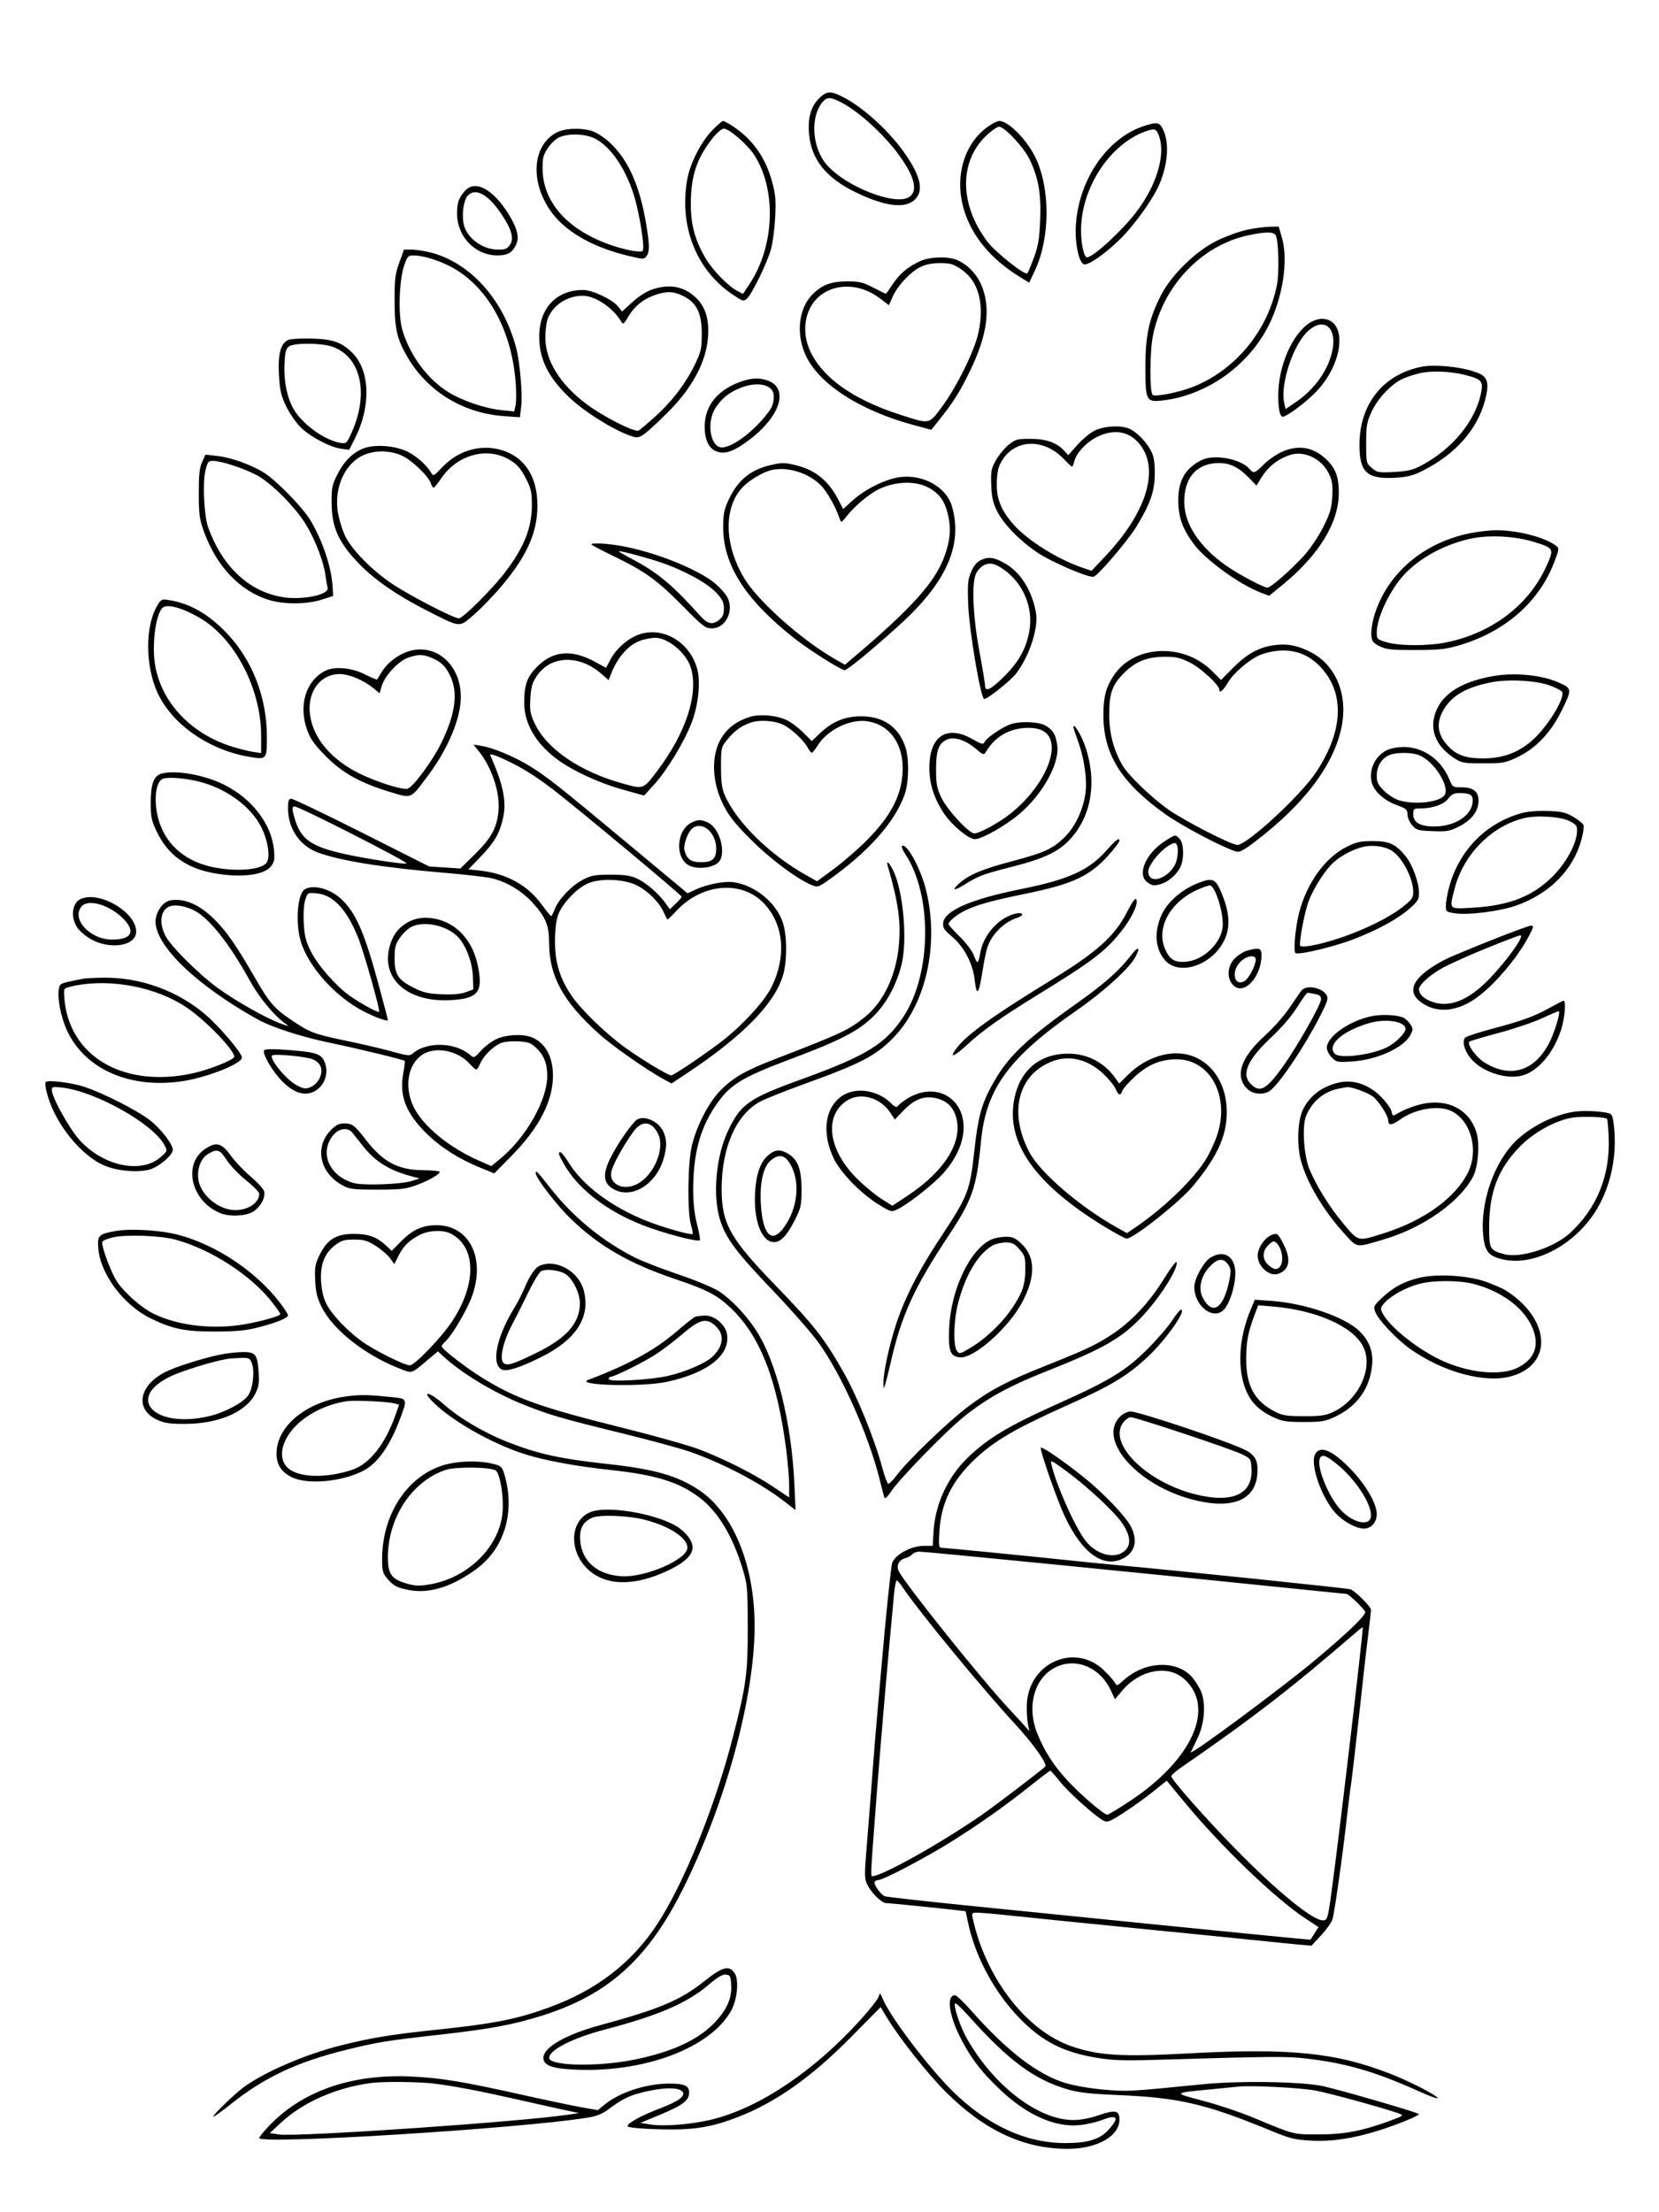 <svg xmlns="http://www.w3.org/2000/svg" width="864" height="1152" viewBox="0 0 864 1152" version="1.1">
	<path d="M 426.490 51.310 C 422.257 55.543, 420.596 61.587, 421.367 69.951 C 422.574 83.032, 430.196 92.574, 445.371 100.002 C 460.224 107.271, 470.723 108.786, 475.923 104.411 C 481.175 99.992, 479.912 92.650, 471.860 80.794 C 463.676 68.743, 449.769 55.957, 438.798 50.398 C 432.516 47.214, 430.431 47.369, 426.490 51.310 M 428.693 52.787 C 421.850 60.349, 422.735 76.657, 430.480 85.706 C 440.256 97.126, 466.244 107.346, 473.471 102.611 C 478.287 99.455, 476.352 91.806, 467.812 80.246 C 460.104 69.811, 447.497 58.310, 438.601 53.596 C 432.821 50.533, 430.876 50.374, 428.693 52.787 M 370.722 68.094 C 365.147 73.878, 359.533 84.832, 358.015 92.886 C 353.438 117.173, 362.362 140.343, 381.226 153.154 C 386.828 156.957, 387.249 157.084, 389.004 155.496 C 391.714 153.044, 399.748 136.468, 401.604 129.500 C 402.482 126.200, 403.435 118.759, 403.720 112.965 C 404.155 104.148, 403.885 101.138, 402.066 94.507 C 398.608 81.902, 391.939 72.532, 381.518 65.635 C 379.328 64.186, 377.107 63, 376.584 63 C 376.061 63, 373.423 65.292, 370.722 68.094 M 513.143 66.981 C 502.032 75.764, 497.443 91.761, 501.531 107.458 C 505.401 122.316, 515.860 135.065, 532.261 144.918 L 536.022 147.177 539.029 140.751 C 546.757 124.238, 547.060 99.319, 539.734 83 C 535.442 73.442, 525.375 63, 520.452 63 C 519.202 63, 515.913 64.792, 513.143 66.981 M 596.286 65.451 C 576.955 71.492, 561.937 93.025, 560.310 117.033 C 559.686 126.252, 561.773 136.592, 564.467 137.626 C 566.609 138.448, 575.753 132.062, 583.630 124.245 C 591.105 116.827, 600.528 103.613, 603.781 95.989 C 608.387 85.194, 609.081 73.924, 605.558 67.113 C 603.792 63.697, 602.588 63.481, 596.286 65.451 M 513.606 70.657 C 499.460 84.211, 499.641 106.321, 514.057 125.634 C 518.233 131.228, 533.818 143.616, 535.035 142.309 C 535.450 141.864, 537.015 138.125, 538.513 134 C 540.726 127.908, 541.328 124.248, 541.722 114.500 C 542.268 100.973, 540.861 92.821, 536.317 83.188 C 533.336 76.868, 523.216 66, 520.313 66 C 519.296 66, 516.278 68.095, 513.606 70.657 M 289.804 69.041 C 277.574 75.499, 275.931 93.683, 286.188 109.043 C 293.753 120.372, 308.460 128.889, 328.477 133.531 C 335.026 135.050, 335.497 135.041, 336.712 133.380 C 338.405 131.064, 338.337 127.327, 336.392 115.926 C 333.037 96.251, 326.933 82.810, 317.388 74.077 C 314.576 71.504, 310.474 68.859, 308.272 68.200 C 302.270 66.401, 294.096 66.774, 289.804 69.041 M 370.951 72.181 C 362.901 82.365, 359.793 91.769, 359.772 106 C 359.756 117.073, 361.932 125.125, 367.475 134.500 C 371.205 140.810, 379.204 149.020, 384.075 151.539 L 386.959 153.030 390.441 147.765 C 403.407 128.159, 404.481 98.891, 392.897 80.839 C 389.308 75.247, 379.794 67, 376.932 67 C 375.854 67, 373.292 69.220, 370.951 72.181 M 598 67.952 C 578.762 73.880, 562.986 97.334, 563.006 119.980 C 563.012 127.169, 564.528 134, 566.117 134 C 569.298 134, 584.299 120.230, 591.717 110.500 C 602.277 96.649, 607.088 80.814, 603.694 71.075 C 602.361 67.251, 601.610 66.839, 598 67.952 M 291.314 71.464 C 289.562 72.226, 286.862 74.763, 285.314 77.102 C 282.916 80.726, 282.511 82.325, 282.572 87.927 C 282.763 105.386, 295.610 119.745, 318.056 127.587 C 322.068 128.989, 327.522 130.393, 330.176 130.707 C 334.890 131.266, 335 131.217, 335 128.581 C 335 123.881, 332.937 111.769, 330.814 104 C 326.722 89.033, 318.244 76.233, 309.673 72.084 C 304.640 69.647, 296.150 69.361, 291.314 71.464 M 242.299 99.250 C 238.946 102.931, 237.999 105.575, 238.022 111.184 C 238.072 123.259, 247.454 133, 259.034 133 C 264.196 133, 266.568 131.737, 268.530 127.942 C 270.588 123.962, 269.680 119.518, 265.326 112.259 C 257.251 98.800, 247.650 93.375, 242.299 99.250 M 243.537 101.959 C 241.490 104.221, 240.455 111.279, 241.417 116.408 C 242.786 123.704, 251.132 130, 259.437 130 C 263.173 130, 264.242 129.560, 265.622 127.455 C 267.852 124.051, 266.397 119.172, 260.646 110.760 C 253.957 100.977, 247.453 97.632, 243.537 101.959 M 649.500 119.642 C 645.650 120.455, 638.715 122.941, 634.090 125.166 C 623.125 130.441, 610.239 142.902, 604.744 153.545 C 598.503 165.632, 596.555 174.391, 596.526 190.500 C 596.493 208.697, 596.883 209.495, 605.348 208.549 C 628.012 206.018, 649.850 190.739, 660.448 170 C 668.065 155.093, 671.073 135.641, 667.605 123.713 L 665.944 118 661.222 118.082 C 658.625 118.126, 653.350 118.828, 649.500 119.642 M 650 122.555 C 625.645 127.786, 605.572 148.960, 600.438 174.835 C 598.759 183.300, 598.662 203.996, 600.295 205.628 C 601.502 206.835, 614.269 204.284, 621.493 201.392 C 643.582 192.549, 660.433 171.978, 665.052 148.216 C 666.265 141.978, 665.922 126.253, 664.498 122.750 C 663.629 120.614, 659.308 120.556, 650 122.555 M 207.935 136.750 C 205.826 142.596, 205.500 145.241, 205.500 156.500 C 205.500 171.530, 206.813 177.028, 212.744 186.832 C 223.272 204.236, 241.564 215.220, 262.476 216.696 L 270.771 217.281 271.462 211.331 C 272.170 205.225, 270.747 188.626, 268.904 181.500 C 262.391 156.316, 245.137 136.917, 224.458 131.531 C 221.225 130.689, 216.733 130, 214.475 130 L 210.370 130 207.935 136.750 M 210.500 138.250 C 207.841 145.987, 207.289 164.042, 209.481 171.583 C 213.420 185.132, 222.705 197.638, 233.853 204.410 C 241.099 208.812, 252.715 212.710, 261.167 213.576 L 267.785 214.254 268.500 210.999 C 268.893 209.209, 268.917 203.864, 268.552 199.122 C 266.397 171.123, 253.387 148.289, 234 138.481 C 227.750 135.319, 219.963 133.029, 215.402 133.012 C 212.557 133.001, 212.156 133.429, 210.500 138.250 M 479.244 135.976 C 472.888 138.861, 468.345 142.688, 464.821 148.127 C 463.084 150.807, 461.527 153, 461.361 153 C 461.196 153, 458.234 151.539, 454.780 149.754 C 449.317 146.930, 447.524 146.511, 441 146.527 C 432.697 146.548, 427.688 148.512, 422.803 153.658 C 415.917 160.914, 414.541 173.771, 419.475 184.765 C 426.258 199.881, 447.906 213.899, 476.067 221.412 L 485.027 223.803 488.351 219.652 C 496.513 209.457, 499.433 204.875, 504.976 193.565 C 514.309 174.523, 516.194 160.295, 510.986 148.190 C 508.578 142.593, 503.641 137.584, 498.355 135.375 C 493.592 133.385, 484.309 133.677, 479.244 135.976 M 479.307 139.077 C 474.057 141.676, 467.425 148.784, 464.878 154.543 L 462.934 158.937 458.403 155.478 C 443.179 143.857, 423.506 149.217, 419.914 165.963 C 417.687 176.350, 422.007 187.042, 432.271 196.544 C 440.349 204.024, 452.427 210.551, 467.144 215.390 C 484.505 221.099, 483.524 221.233, 490.290 212.216 C 498.175 201.710, 507.646 182.500, 509.625 173 C 512.764 157.933, 509.554 146.289, 500.595 140.250 C 496.456 137.460, 494.906 137, 489.637 137.001 C 485.440 137.001, 482.174 137.658, 479.307 139.077 M 339.629 150.746 C 336.713 151.718, 332.593 154.347, 329.363 157.299 L 323.968 162.230 321.966 159.684 C 319.095 156.034, 308.510 151, 303.706 151 C 289.696 151, 280.775 160.535, 280.833 175.446 C 280.879 187.008, 285.449 196.310, 296.164 206.649 C 304.768 214.952, 321.937 225.440, 330.402 227.565 C 333.365 228.308, 335.471 226.784, 346.834 215.672 C 360.334 202.470, 367.817 188.712, 368.749 175.379 C 369.407 165.964, 367.269 159.379, 362.011 154.629 C 355.788 149.007, 348.596 147.759, 339.629 150.746 M 341.042 153.656 C 334.931 155.794, 330.395 159.469, 327.257 164.824 C 324.908 168.833, 324.496 169.132, 323.557 167.513 C 319.398 160.345, 310.006 154.024, 303.500 154.015 C 295.594 154.004, 288.291 158.666, 285.409 165.564 C 284.634 167.418, 284 171.988, 284.001 175.718 C 284.002 187.691, 291.569 199.983, 305.299 210.316 C 314.070 216.918, 330.604 225.321, 332.611 224.198 C 333.354 223.782, 337.141 220.596, 341.026 217.117 C 349.781 209.279, 357.042 199.801, 361.802 190 C 365.106 183.198, 365.447 181.709, 365.472 174 C 365.508 163.182, 362.891 157.706, 356.038 154.250 C 350.849 151.633, 347.230 151.490, 341.042 153.656 M 682.457 167.863 C 673.153 173.537, 665.706 190.469, 665.706 205.947 C 665.706 213.059, 666.568 217, 668.122 217 C 670.144 217, 680.672 209.065, 685.648 203.791 C 700.221 188.346, 701.782 165.986, 688.285 166.004 C 686.753 166.006, 684.131 166.842, 682.457 167.863 M 681.471 172.160 C 673.648 179.028, 666.676 199.732, 668.807 209.761 L 669.500 213.022 674.576 209.602 C 684.734 202.756, 692.024 192.418, 693.986 182.076 C 696.197 170.416, 689.500 165.110, 681.471 172.160 M 150.206 176.992 C 146.193 178.700, 144.682 184.262, 145.275 195.147 C 145.719 203.310, 146.297 205.836, 149.028 211.560 C 150.823 215.320, 154.223 220.235, 156.684 222.627 C 161.793 227.592, 171.945 232.915, 177.807 233.701 L 181.849 234.243 184.853 228.292 C 193.338 211.482, 192.737 192.868, 183.410 183.649 C 177.904 178.207, 173.426 176.636, 162.500 176.312 C 157 176.149, 151.468 176.455, 150.206 176.992 M 150.453 180.411 C 148.891 181.553, 148.454 183.335, 148.163 189.752 C 147.745 198.944, 149.708 207.993, 153.381 213.812 C 158.241 221.510, 169.615 229.470, 177.438 230.647 C 180.336 231.084, 180.639 230.798, 183.106 225.304 C 192.276 204.877, 188.016 185.798, 173.110 180.539 C 167.446 178.540, 153.121 178.460, 150.453 180.411 M 740.004 191.047 C 720.183 195.158, 708 210.604, 708 231.621 C 708 245.964, 711.901 249.586, 726.488 248.787 C 732.893 248.437, 735.750 247.724, 740.735 245.233 C 758.043 236.583, 769.488 223.616, 773.473 208.141 C 775.565 200.019, 774.856 196.634, 770.644 194.635 C 763.617 191.301, 747.743 189.442, 740.004 191.047 M 738.741 194.504 C 735.574 195.303, 731.566 196.690, 729.834 197.586 C 724.060 200.572, 717.368 207.795, 714.381 214.266 C 711.798 219.860, 711.503 221.561, 711.501 230.835 C 711.500 241.029, 711.540 241.204, 714.438 243.698 C 717.194 246.070, 717.904 246.200, 725.938 245.791 C 732.584 245.452, 735.619 244.779, 739.500 242.784 C 756.591 233.998, 769.134 218.520, 771.585 203.191 C 772.327 198.554, 771.156 197.389, 763.806 195.446 C 755.470 193.243, 745.257 192.858, 738.741 194.504 M 386.079 198.643 C 373.702 202.976, 367 211.235, 367 222.154 C 367 228.934, 369.049 233.364, 372.929 234.971 C 377.394 236.820, 382.127 235.192, 390.324 228.987 C 406.136 217.017, 410.858 202.763, 400.452 198.415 C 396.142 196.615, 391.671 196.685, 386.079 198.643 M 385.809 201.928 C 379.816 204.271, 376.197 207.126, 372.750 212.229 C 367.775 219.595, 369.841 233, 375.950 233 C 381.965 233, 394.491 223.142, 401.243 213.094 C 403.029 210.437, 403.547 205.366, 402.235 203.400 C 399.772 199.711, 393.025 199.106, 385.809 201.928 M 570.217 224.176 C 567.862 225.318, 563.774 228.677, 561.134 231.639 L 556.333 237.026 554.417 234.906 C 550.466 230.538, 544.987 228.548, 536.843 228.523 C 529.770 228.502, 528.892 228.735, 525.343 231.582 C 523.229 233.277, 520.250 236.877, 518.721 239.582 C 516.227 243.997, 515.971 245.318, 516.221 252.500 C 516.442 258.826, 517.075 261.671, 519.248 266.096 C 522.515 272.748, 530.715 281.226, 540.055 287.607 C 547.367 292.604, 567.364 301.181, 569.652 300.303 C 572.249 299.307, 587.677 281.155, 591.978 274.036 C 599.188 262.103, 601.398 255.647, 601.404 246.500 C 601.408 240.271, 600.941 237.614, 599.292 234.500 C 596.723 229.646, 591.502 224.500, 587.685 223.061 C 583.160 221.356, 574.955 221.879, 570.217 224.176 M 571.218 227.579 C 565.707 230.325, 560.568 235.888, 559.458 240.309 C 559.087 241.789, 558.572 243, 558.313 243 C 558.055 243, 556.103 241.189, 553.977 238.976 C 543.821 228.406, 529.331 228.499, 522.262 239.180 C 520.051 242.522, 519.452 244.721, 519.156 250.589 C 518.716 259.299, 521.181 265.645, 527.969 273.277 C 535.276 281.492, 550.956 291.293, 563.735 295.631 L 568.479 297.242 575.790 289.492 C 596.333 267.715, 603.552 246.019, 594.651 232.810 C 589.213 224.740, 580.719 222.844, 571.218 227.579 M 191.149 232.938 C 185.119 234.469, 179.755 239.246, 176.083 246.355 C 172.943 252.437, 172.670 253.679, 172.705 261.735 C 172.762 274.834, 176.380 282.746, 187.491 294.074 C 195.345 302.082, 206.872 310.051, 221.103 317.312 C 240.386 327.151, 238.802 326.987, 246.927 319.994 C 250.709 316.739, 257.403 309.764, 261.801 304.495 C 275.405 288.196, 280.568 275.570, 279.794 260.488 C 279.102 246.981, 272.431 237.667, 261.069 234.342 C 250.024 231.110, 238.235 234.682, 229.823 243.808 C 226.274 247.658, 225.596 248.029, 224.778 246.568 C 222.590 242.659, 217.799 238.209, 212.918 235.552 C 207.254 232.469, 197.572 231.306, 191.149 232.938 M 667.336 235.424 C 664.495 236.747, 660.333 239.667, 658.086 241.914 C 653.519 246.481, 652.834 246.712, 650.872 244.341 C 646.408 238.944, 632.280 236.293, 625.700 239.617 C 617.155 243.935, 613.483 250.444, 613.641 261 C 613.769 269.521, 615.863 275.320, 621.666 283.226 C 627.711 291.461, 645.436 304.328, 656.617 308.598 L 660.963 310.257 667.995 304.504 C 687.015 288.944, 697.275 272.104, 697.243 256.500 C 697.227 248.346, 695.544 243.834, 690.828 239.301 C 683.971 232.709, 675.994 231.393, 667.336 235.424 M 190.637 236.465 C 180.006 240.255, 173.605 253.794, 176.056 267.309 C 176.648 270.571, 178.173 275.596, 179.447 278.475 C 182.658 285.737, 193.611 296.989, 204.458 304.171 C 213.990 310.482, 236.307 322, 239.002 322 C 241.139 322, 256.907 306.199, 263.452 297.500 C 273.076 284.707, 277 274.696, 277 262.931 C 277 256.129, 276.599 254.400, 273.737 248.872 C 271.224 244.017, 269.377 241.891, 265.693 239.614 C 254.115 232.455, 238.263 236.606, 229.859 248.996 C 228.012 251.720, 226.193 253.960, 225.817 253.974 C 225.442 253.988, 224.824 253.022, 224.445 251.826 C 223.253 248.071, 214.712 239.805, 209.500 237.363 C 203.773 234.679, 196.604 234.338, 190.637 236.465 M 671.994 236.885 C 665.204 239.084, 660.187 243.178, 656.298 249.692 L 654.392 252.884 650.479 248.851 C 644.613 242.807, 639.810 240.701, 633.013 241.193 C 622.557 241.949, 616.570 249.488, 616.754 261.665 C 616.927 273.016, 624.623 284.668, 638.406 294.444 C 644.656 298.877, 658.035 306, 660.112 306 C 661.859 306, 673.020 296.174, 679.418 289.004 C 682.588 285.450, 686.907 278.955, 689.270 274.188 C 692.810 267.044, 693.535 264.540, 693.846 258.387 C 694.149 252.369, 693.820 250.260, 691.986 246.472 C 688.323 238.904, 679.226 234.542, 671.994 236.885 M 105.253 240.621 C 103.877 243.667, 103.506 247.186, 103.527 257 C 103.552 267.972, 103.879 270.397, 106.207 276.835 C 112.835 295.169, 125.283 308.119, 140.540 312.555 C 148.310 314.814, 159.852 314.693, 167.500 312.273 L 173.500 310.374 173.208 305.437 C 172.616 295.431, 168.127 281.907, 161.855 271.234 C 157.726 264.208, 143.180 249.399, 136.737 245.663 C 129.659 241.558, 120.100 238.224, 113.159 237.438 L 107.006 236.742 105.253 240.621 M 106.964 245.151 C 105.413 251.617, 106.283 268.795, 108.466 274.809 C 115.864 295.187, 129.823 308.176, 147.327 310.972 C 157.649 312.621, 171.580 309.694, 170.598 306.083 C 170.362 305.212, 169.865 302.278, 169.494 299.561 C 168.535 292.528, 164.465 281.821, 159.645 273.648 C 154.194 264.406, 141.246 251.370, 133.500 247.327 C 126.652 243.753, 115.126 240, 110.994 240 C 108.456 240, 108.086 240.473, 106.964 245.151 M 400.500 242.406 C 390.480 244.882, 383.944 250.477, 379.362 260.500 C 377.098 265.451, 376.619 267.899, 376.622 274.500 C 376.629 294.316, 388.364 312.570, 414 332.646 C 421.539 338.550, 438.100 349, 439.918 349 C 441.282 349, 454.532 338.074, 468.369 325.537 C 493.007 303.216, 501.655 283.614, 495.726 263.535 C 492.831 253.732, 481.032 247.031, 469.087 248.406 C 461.721 249.253, 450.764 254.555, 444.296 260.399 L 439.093 265.102 436.902 260.801 C 431.768 250.721, 425.078 245.037, 415.373 242.509 C 408.633 240.753, 407.226 240.744, 400.500 242.406 M 401.332 244.902 C 397.055 245.998, 390.097 250.193, 386.804 253.661 C 376.701 264.299, 377.085 283.800, 387.744 301.388 C 394.808 313.043, 417.559 333.307, 434.400 342.943 L 440.036 346.167 446.268 340.871 C 474.904 316.538, 486.955 303.056, 491.775 289.961 C 494.731 281.932, 495.362 276.074, 493.994 269.369 C 492.403 261.566, 489.792 257.549, 484.163 254.246 C 476.276 249.617, 463.166 250.712, 454.236 256.747 C 449.070 260.238, 444.107 264.771, 440.739 269.075 C 438.337 272.144, 438.047 272.266, 437.437 270.469 C 435.203 263.886, 430.746 255.974, 427.387 252.629 C 420.780 246.050, 409.688 242.760, 401.332 244.902 M 766.500 277.497 C 741.379 282.224, 721.985 298.859, 715.528 321.220 C 714.619 324.366, 714.016 328.641, 714.188 330.720 C 714.459 334.006, 715.023 334.762, 718.500 336.500 C 721.951 338.225, 724.491 338.499, 737 338.493 C 749.113 338.487, 752.803 338.109, 759.415 336.201 C 783.632 329.209, 801.622 313.527, 809.532 292.513 C 812.037 285.856, 812.069 285.521, 810.321 284.176 C 804.572 279.753, 790.028 276.014, 779 276.125 C 775.975 276.156, 770.350 276.773, 766.500 277.497 M 765.561 280.583 C 752.147 283.588, 739.559 290.422, 731.355 299.153 C 723.893 307.094, 717 321.633, 717 329.430 C 717 332.773, 717.222 332.989, 722.182 334.461 C 728.838 336.438, 743.879 336.455, 753.360 334.497 C 776.999 329.614, 796.023 315.206, 805.149 295.272 C 809.482 285.806, 809.362 285.521, 799.750 282.457 C 789.226 279.102, 775.526 278.351, 765.561 280.583 M 308 283.507 C 308 283.786, 313.063 286.459, 319.250 289.448 C 335.814 297.448, 342.206 302.034, 355.252 315.273 C 366.076 326.258, 367.298 327.200, 370.718 327.200 C 378.746 327.200, 383.089 316.207, 377.750 309.402 C 373.542 304.040, 369.514 301.039, 360.500 296.553 C 350.143 291.398, 336.046 286.655, 324.671 284.497 C 316.946 283.032, 308 282.500, 308 283.507 M 329.500 291.284 C 342.470 298.136, 350.337 304.712, 364.654 320.672 C 368.474 324.929, 371.052 325.534, 374.343 322.945 C 376.418 321.313, 377 319.989, 377 316.905 C 377 313.704, 376.261 312.153, 373.099 308.723 C 368.409 303.636, 356.287 296.987, 344.284 292.919 C 336.445 290.263, 324.023 286.951, 322.188 287.029 C 321.810 287.045, 325.100 288.960, 329.500 291.284 M 511.207 291.486 C 508.857 292.523, 507.325 294.271, 505.858 297.589 C 504.056 301.662, 503.852 303.741, 504.213 314.369 C 504.678 328.055, 510.751 363.988, 512.601 363.996 C 514.366 364.003, 526.254 354.510, 529.137 350.791 C 536.064 341.856, 540.924 327.020, 539.528 319.068 C 537.543 307.757, 531.619 298.191, 523.769 293.622 C 517.989 290.257, 515.103 289.767, 511.207 291.486 M 511.772 294.720 C 510.271 295.664, 508.584 297.756, 508.022 299.368 C 506.003 305.158, 506.847 321.996, 510 338.837 C 511.650 347.650, 513 355.792, 513 356.931 C 513 360.628, 516.028 359.179, 523.118 352.089 C 530.603 344.604, 534.299 337.967, 536.015 328.927 C 538.291 316.939, 533.266 304.318, 523.298 296.987 C 518.151 293.203, 515.129 292.608, 511.772 294.720 M 82.027 315.168 C 75.595 325.655, 75.527 346.228, 81.878 360.404 C 89.322 377.020, 108.725 390.624, 129.992 394.136 C 138.881 395.604, 138.964 395.509, 138.985 383.815 C 139.021 363.417, 131.582 344.015, 118.348 329.986 C 108.873 319.942, 99.231 314.345, 88.285 312.533 C 84.281 311.871, 83.968 312.002, 82.027 315.168 M 84.610 316.533 C 80.890 320.253, 78.921 336.741, 80.942 347.256 C 84.639 366.494, 99.833 382.271, 121 388.850 C 124.575 389.962, 129.412 391.165, 131.750 391.523 L 136 392.176 136 383.216 C 136 358.981, 122.632 332.952, 104.633 322.140 C 95.402 316.595, 86.923 314.220, 84.610 316.533 M 332.385 330.558 C 326.835 332.606, 320.864 337.895, 317.994 343.305 L 315.631 347.759 309.566 344.473 C 297.755 338.072, 287.996 338.909, 279.889 347.016 C 274.480 352.425, 273.009 356.486, 273.015 366 C 273.022 376.677, 278.893 386.904, 289.699 395.062 C 297.807 401.184, 311.668 407.646, 324.191 411.141 L 335.450 414.285 340.686 408.523 C 347.339 401.203, 356.217 386.564, 360.175 376.388 C 363.653 367.447, 364.958 355.170, 363.141 348.485 C 359.245 334.152, 345.056 325.882, 332.385 330.558 M 334.788 333.194 C 327.968 335.007, 321.672 341.842, 318.054 351.359 L 316.978 354.188 313.290 350.950 C 301.715 340.787, 286.850 341.239, 279.591 351.975 C 277.229 355.468, 276.594 357.640, 276.217 363.527 C 275.815 369.779, 276.103 371.545, 278.306 376.357 C 284.515 389.920, 301.761 401.762, 324.480 408.064 C 335.206 411.039, 335.031 411.105, 342.452 401.250 C 357.258 381.586, 363.866 361.296, 359.839 347.858 C 357.501 340.052, 347.746 331.906, 341 332.125 C 339.625 332.170, 336.830 332.651, 334.788 333.194 M 662.732 336.103 C 655.320 337.248, 649.061 340.795, 642.205 347.736 L 635.910 354.109 631.205 349.417 C 616.351 334.606, 590.615 335.787, 580.031 351.767 C 575.926 357.964, 574.630 362.957, 574.647 372.500 C 574.683 392.849, 583.908 407.563, 606.940 424.006 C 615.382 430.034, 636.522 441.195, 643.729 443.430 C 645.483 443.974, 647.617 442.858, 653.729 438.203 C 679.104 418.877, 694.443 398.634, 698.590 379 C 702.282 361.520, 695.573 345.728, 681.634 339.090 C 674.752 335.812, 669.739 335.020, 662.732 336.103 M 211.753 339.517 C 206.575 341.419, 201.443 345.529, 198.842 349.857 C 197.638 351.861, 196.532 353.661, 196.385 353.858 C 196.238 354.054, 193.320 352.817, 189.899 351.108 C 182.894 347.607, 174.042 346.881, 169.200 349.411 C 159.077 354.699, 155.300 367.709, 160.135 380.632 C 161.769 384.999, 164.058 388.134, 169.885 393.989 C 178.577 402.723, 187.970 407.885, 203.731 412.589 C 214.642 415.847, 213.636 416.317, 223.187 403.500 C 233.433 389.752, 240 373.921, 240 362.971 C 240 345.586, 226.270 334.185, 211.753 339.517 M 664 339.054 C 661.525 339.377, 657.925 340.333, 656 341.178 C 650.356 343.654, 642.314 350.607, 639.458 355.481 C 637.022 359.638, 635 361.283, 635 359.108 C 635 356.741, 625.374 347.843, 619.799 345.058 C 614.813 342.566, 612.448 342, 607.018 342 C 597.479 342, 591.527 344.343, 585.335 350.534 C 579.079 356.791, 577.592 361.156, 577.681 373 C 577.751 382.167, 580.116 390.929, 584.573 398.534 C 587.648 403.781, 599.497 415.203, 608.415 421.516 C 616.646 427.342, 641.279 440, 644.387 440 C 649.507 440, 677.291 414.348, 685.426 402.111 C 699.539 380.883, 700.474 361.148, 688.009 347.625 C 681.510 340.575, 673.699 337.786, 664 339.054 M 212.500 342.490 C 207.512 344.239, 200.438 351.805, 198.857 357.083 L 197.680 361.010 194.590 358.466 C 189.384 354.179, 181.888 351.020, 176.898 351.010 C 167.242 350.989, 160.487 359.485, 161.302 370.625 C 162.237 383.412, 171.840 395.282, 187.433 402.925 C 196.418 407.328, 210.053 411.577, 212.360 410.692 C 215.357 409.542, 225.016 396.506, 229.461 387.611 C 237.297 371.934, 238.801 360.409, 234.192 351.378 C 231.768 346.629, 229.535 344.539, 224.746 342.538 C 220.272 340.669, 217.723 340.659, 212.500 342.490 M 778 352.008 C 760.131 355.075, 749.750 362.136, 746.995 373.096 C 744.896 381.450, 748.548 389.071, 757.417 394.843 C 761.209 397.311, 762.284 397.500, 772.500 397.500 C 782.766 397.500, 783.944 397.290, 790.151 394.349 C 800.003 389.681, 807.760 381.457, 813.564 369.526 C 818.836 358.689, 818.796 358.449, 811.153 355.161 C 802.556 351.463, 788.798 350.154, 778 352.008 M 775.963 355.423 C 762.982 358.148, 755.646 362.560, 751.534 370.115 C 748.058 376.501, 748.573 381.813, 753.212 387.442 C 757.787 392.991, 762.866 394.962, 772.500 394.926 C 782.544 394.889, 790.294 392.106, 797.552 385.929 C 805.368 379.279, 814.978 363.991, 813.600 360.400 C 813.346 359.738, 810.551 358.228, 807.390 357.045 C 799.988 354.275, 785.092 353.506, 775.963 355.423 M 390.324 373.384 C 383.793 375.513, 379.395 378.688, 376.114 383.642 C 370.304 392.413, 370.468 406.493, 376.523 418.744 C 379.545 424.859, 382.441 428.548, 390.904 437.066 C 400.954 447.181, 414.981 457.678, 422.744 460.894 C 425.698 462.117, 426.197 461.989, 430.698 458.850 C 451.849 444.098, 466.157 428.109, 471.161 413.632 C 473.389 407.185, 473.543 394.949, 471.472 388.872 C 467.930 378.477, 459.966 372.994, 448.434 373.010 C 440.053 373.022, 433.456 375.744, 427.057 381.831 L 422.760 385.918 418.138 381.296 C 415.595 378.753, 411.676 375.860, 409.429 374.865 C 403.782 372.368, 395.429 371.720, 390.324 373.384 M 390.558 376.432 C 385.564 378.287, 382.414 380.643, 378.558 385.408 C 375.595 389.069, 375.500 389.501, 375.500 399.375 C 375.500 407.251, 375.940 410.579, 377.437 414.032 C 383.525 428.070, 400.942 445.172, 420.019 455.843 L 425.538 458.930 434.289 452.460 C 439.101 448.901, 446.743 442.279, 451.270 437.745 C 464.482 424.510, 470.159 413.107, 470.117 399.888 C 470.075 386.717, 462.910 377.251, 451.728 375.594 C 442.723 374.260, 430.931 380.007, 425.817 388.223 C 424.543 390.271, 423.174 391.958, 422.776 391.973 C 422.377 391.988, 421.402 390.762, 420.608 389.250 C 418.706 385.625, 412.347 379.647, 408.137 377.526 C 403.439 375.159, 395.343 374.655, 390.558 376.432 M 526.703 377.012 C 522.736 378.204, 514.124 383.899, 512.938 386.116 C 511.992 387.883, 511.641 387.815, 506.343 384.825 C 493.023 377.307, 484 383.359, 484 399.811 C 484 408.127, 486.471 415.858, 491.598 423.581 C 495.617 429.637, 504.456 437, 507.707 437 C 511.228 437, 523.235 430.250, 530.543 424.162 C 542.854 413.906, 551.907 397.689, 550.613 388.210 C 549.841 382.557, 548.536 380.298, 544.686 377.950 C 541.279 375.873, 532.091 375.394, 526.703 377.012 M 559 378.629 C 559 378.975, 560.090 382.280, 561.423 385.974 C 564.931 395.701, 566.427 407.240, 565.105 414.389 C 563.447 423.357, 559.368 431.382, 553.838 436.555 C 547.725 442.273, 543.738 444.044, 526.905 448.522 C 512.051 452.474, 505.120 455.310, 500.250 459.429 C 495.264 463.646, 496.388 464.358, 502.250 460.695 C 509.652 456.070, 511.667 455.312, 526.929 451.409 C 544.102 447.018, 551.471 443.487, 557.585 436.719 C 568.479 424.661, 571.336 407.043, 565.317 389.044 C 563.298 383.007, 559 375.921, 559 378.629 M 524.459 381.367 C 519.818 383.528, 516.157 386.914, 513.412 391.583 C 512.398 393.308, 512.044 393.193, 508.170 389.877 C 503.131 385.564, 497.261 383.570, 493.648 384.944 C 488.980 386.719, 487.500 390.452, 487.500 400.456 C 487.500 408.213, 487.888 410.328, 490.226 415.319 C 493.154 421.568, 504.607 434, 507.436 434 C 510.051 434, 520.173 428.512, 525.885 423.997 C 545.059 408.841, 553.959 386.167, 542.966 380.483 C 538.613 378.231, 530.344 378.626, 524.459 381.367 M 249.282 391.124 C 256.325 399.823, 260.675 413.274, 259.566 422.921 C 258.589 431.418, 255.708 436.584, 247.373 444.785 L 239.766 452.270 231.633 451.734 L 223.500 451.198 188.500 433.571 C 169.250 423.877, 152.713 415.957, 151.750 415.972 C 150.326 415.995, 150 416.909, 150 420.874 C 150 431.430, 155.995 440.358, 165.459 443.898 C 177.013 448.220, 198.962 451.748, 231.500 454.512 C 241.400 455.353, 251.975 456.528, 255 457.122 C 262.976 458.689, 271.357 463.517, 277.211 469.917 C 284.199 477.558, 285.951 481.785, 285.978 491.068 C 286.028 508.353, 293.305 521.626, 311.887 538.326 C 319.071 544.782, 336.541 557.032, 345.612 561.973 L 349.724 564.213 357.486 559.073 C 386.595 539.796, 403.262 522.872, 407.736 508.047 C 410.014 500.499, 409.963 487.059, 407.631 480.238 C 404.120 469.971, 393.462 461.217, 382.301 459.432 C 377.571 458.676, 368.180 460.449, 362.289 463.210 L 358.078 465.183 325.789 438.301 C 290.466 408.893, 284.470 404.170, 275.479 398.677 C 267.858 394.021, 256.819 389.415, 251.025 388.475 L 246.549 387.748 249.282 391.124 M 722.071 390.752 C 716.061 393.816, 712.770 400.963, 714.392 407.427 C 715.534 411.977, 720.791 416.816, 727.083 419.111 C 732.390 421.046, 733 421.558, 733 424.078 C 733 425.624, 734.086 428.151, 735.413 429.694 C 737.645 432.288, 738.456 432.524, 746.163 432.817 C 753.680 433.102, 755.041 432.856, 759.999 430.317 C 766.525 426.974, 770 422.315, 770 416.909 C 770 412.104, 767.271 410.001, 761.027 409.996 C 756.638 409.993, 756.446 409.862, 754.740 405.712 C 750.569 395.566, 741.260 388.999, 731.054 389.002 C 727.743 389.002, 724.115 389.709, 722.071 390.752 M 255.320 393.208 C 262.163 408.812, 263.904 417.358, 261.993 425.963 C 260.206 434.009, 257.507 438.668, 250.328 446.105 L 243.952 452.710 249.726 453.324 C 263.616 454.800, 274.685 460.842, 282.064 470.975 C 284.477 474.289, 286.710 477, 287.025 477 C 287.340 477, 288.149 475.476, 288.823 473.614 C 290.637 468.596, 297.555 461.273, 303.377 458.207 C 307.897 455.827, 309.618 455.509, 318 455.506 C 325.598 455.502, 328.401 455.925, 332 457.619 C 336.740 459.850, 343.161 465.466, 346.727 470.500 L 348.852 473.500 351.926 470.563 C 353.617 468.948, 355 467.324, 355 466.956 C 355 466.118, 301 421.096, 288.107 411.185 C 278.134 403.518, 270.448 398.855, 260.627 394.513 C 257.029 392.922, 254.973 392.417, 255.320 393.208 M 722.893 393.497 C 719.137 395.539, 717 399.334, 717 403.965 C 717 407.299, 717.656 408.656, 720.774 411.774 C 722.850 413.850, 726.389 416.100, 728.640 416.774 C 737.389 419.395, 751.085 417.547, 752.624 413.538 C 754.551 408.515, 746.546 396.380, 739.310 393.356 C 735.120 391.606, 726.233 391.682, 722.893 393.497 M 84 402.892 C 80.095 403.974, 78.500 408.354, 78.500 418 C 78.500 425.435, 78.888 427.314, 81.595 433 C 87.270 444.921, 96.662 451.884, 110.687 454.567 C 124.873 457.281, 137.359 455.886, 141.097 451.169 C 142.873 448.929, 143.131 447.577, 142.701 442.752 C 141.496 429.199, 131.275 415.833, 116.556 408.560 C 106.139 403.413, 91.389 400.845, 84 402.892 M 84.313 405.786 C 80.495 408.213, 79.962 419.603, 83.232 428.911 C 87.353 440.643, 97.066 448.635, 110.720 451.529 C 122.726 454.073, 136.003 453.022, 138.809 449.305 C 140.795 446.674, 139.699 438.353, 136.466 431.520 C 130.887 419.726, 116.935 409.745, 101.500 406.504 C 93.899 404.909, 86.198 404.587, 84.313 405.786 M 754.259 415.863 C 752.003 418.915, 746.036 421, 739.557 421 C 736.278 421, 736 421.232, 736 423.977 C 736 428.427, 739.842 430.534, 747.652 430.366 C 758.472 430.133, 766.986 424.187, 766.996 416.857 C 767.001 413.851, 765.480 413, 760.106 413 C 757.161 413, 755.931 413.602, 754.259 415.863 M 152.571 422.750 C 155.645 436.635, 160.722 440.663, 180.564 444.964 C 191.557 447.347, 211.064 450.269, 211.704 449.629 C 212.520 448.813, 155.917 420, 153.499 420 C 152.341 420, 152.112 420.679, 152.571 422.750 M 792.275 423.482 C 773.528 428.735, 759.572 443.189, 754.520 462.584 C 753.684 465.794, 753 469.873, 753 471.649 C 753 474.732, 753.214 474.910, 757.750 475.602 C 764.738 476.667, 781.451 474.516, 789.919 471.461 C 807.196 465.229, 819.242 453.015, 823.576 437.336 C 824.513 433.946, 825.020 430.494, 824.701 429.664 C 824.383 428.835, 821.989 426.906, 819.381 425.377 C 815.367 423.025, 813.325 422.554, 806.070 422.308 C 800.724 422.127, 795.534 422.569, 792.275 423.482 M 793.585 426.072 C 776.656 430.246, 762.134 444.998, 757.584 462.644 C 754.700 473.830, 754.303 473.395, 766.750 472.697 C 785.832 471.629, 798.143 466.838, 808.607 456.410 C 815.407 449.632, 820.870 439.794, 821.257 433.627 C 821.482 430.036, 821.208 429.599, 817.500 427.629 C 812.964 425.219, 800.370 424.399, 793.585 426.072 M 359.775 428.559 C 352.739 432.377, 351.488 445.092, 357.669 449.955 C 361.985 453.349, 372.803 452.106, 375.021 447.961 C 377.919 442.545, 374.468 431.328, 369.040 428.521 C 365.411 426.644, 363.287 426.653, 359.775 428.559 M 360.724 431.250 C 358.202 433.150, 355.758 439.896, 356.505 442.892 C 357.632 447.410, 359.865 449, 365.084 449 C 371.035 449, 373 447.221, 373 441.833 C 373 433.601, 365.819 427.410, 360.724 431.250 M 606.900 437.849 C 597.277 443.951, 592.334 454.334, 596.884 458.884 C 598.048 460.048, 599.871 461, 600.935 461 C 605.958 461, 611.911 456.959, 614.653 451.688 C 616.744 447.668, 616.625 439.348, 614.442 436.935 C 612.209 434.469, 612.234 434.466, 606.900 437.849 M 576.352 442.750 C 567.017 453.290, 556.635 457.981, 531.392 463.064 C 505.610 468.256, 491.829 474.267, 491.201 480.593 C 490.949 483.139, 491.671 484.253, 495.868 487.792 C 502.006 492.968, 506.652 501.801, 507.588 510.078 C 508.663 519.574, 509.793 518.088, 511.900 504.407 C 512.416 501.056, 513.315 496.544, 513.897 494.381 C 515.829 487.206, 522.457 480.324, 529.753 477.916 C 534.195 476.450, 532.619 474.675, 528.041 475.988 C 519.422 478.460, 511.809 487.423, 510.411 496.745 C 510.060 499.085, 509.464 501, 509.087 501 C 508.710 501, 507.793 499.313, 507.048 497.250 C 506.303 495.188, 503.063 490.924, 499.847 487.775 C 496.631 484.626, 494 481.667, 494 481.199 C 494 479.903, 498.096 476.438, 501.913 474.507 C 508.219 471.316, 515.878 469.136, 533.239 465.589 C 560.024 460.116, 568.377 456.030, 579.275 443.070 C 581.324 440.634, 583 438.271, 583 437.820 C 583 435.953, 581.169 437.311, 576.352 442.750 M 701.213 441.051 C 690.118 446.596, 680.517 459.947, 676.566 475.327 C 674.587 483.031, 673.477 495.559, 674.706 496.318 C 676.486 497.418, 694.963 492.978, 705.262 488.975 C 717.946 484.045, 728.041 478.487, 734.250 473.016 C 738.405 469.355, 739 468.336, 739 464.890 C 739 459.605, 735.651 450.378, 732.157 446.033 C 726.940 439.548, 723.635 438, 715.012 438 C 708.437 438, 706.433 438.443, 701.213 441.051 M 607.137 441.399 C 602.826 444.579, 598.063 450.975, 598.028 453.628 C 597.916 462.176, 611.288 456.364, 612.976 447.130 C 613.874 442.221, 613.320 439, 611.578 439 C 610.924 439, 608.925 440.080, 607.137 441.399 M 469.727 440.607 C 469.391 440.943, 470.210 442.871, 471.547 444.892 C 485.588 466.109, 485.161 506.998, 470.667 529.197 C 461.247 543.624, 451.384 549.709, 417.540 561.974 C 389.862 572.004, 385.652 574.972, 379.034 589.113 C 372.856 602.316, 371.069 622.582, 374.977 635.145 C 377.986 644.821, 383.383 652.059, 402.382 671.905 C 411.956 681.905, 422.757 694.230, 426.386 699.293 C 438.367 716.012, 452.333 747.242, 458.007 770 C 459.172 774.675, 460.332 779.125, 460.585 779.889 C 460.871 780.755, 462.223 779.496, 464.183 776.537 C 468.542 769.957, 492.768 745.126, 502.165 737.608 C 514.181 727.994, 525.540 721.765, 545.327 713.937 C 574.872 702.249, 584.556 696.647, 595.326 685.015 C 604.350 675.267, 613.499 660.764, 612.809 657.297 C 612.639 656.443, 609.815 660.089, 606.529 665.404 C 598.966 677.638, 590.268 687.182, 580.577 693.881 C 572.024 699.795, 566.045 702.667, 544.500 711.217 C 524.823 719.026, 515.538 723.931, 504 732.612 C 493.787 740.297, 472.713 760.592, 467 768.245 C 465.075 770.824, 463.086 772.810, 462.581 772.660 C 462.076 772.510, 460.701 768.813, 459.527 764.444 C 455.479 749.380, 446.509 727.278, 439.257 714.500 C 429.199 696.777, 423.977 690.129, 403.502 668.985 C 380.095 644.811, 375.804 637.061, 375.826 619 C 375.853 597.543, 383.375 580.468, 395.774 573.720 C 398.525 572.222, 409.039 568.020, 419.138 564.381 C 448.259 553.889, 456.330 549.669, 465.500 540.138 C 482.582 522.383, 489.344 490.780, 482.072 462.686 C 479.203 451.602, 471.861 438.472, 469.727 440.607 M 709.734 441.045 C 704.849 442.252, 699.079 445.221, 695.080 448.586 C 690.555 452.394, 684.296 461.976, 681.525 469.337 C 679.593 474.471, 677 487.571, 677 492.201 C 677 493.929, 686.512 492.218, 697.764 488.467 C 710.614 484.184, 723.392 477.867, 730.518 472.274 C 735.283 468.533, 736 467.517, 736 464.496 C 736 456.980, 729.740 445.468, 724.053 442.528 C 720.197 440.533, 714.285 439.921, 709.734 441.045 M 462.422 451.250 C 467.945 470.221, 469.338 480.599, 468.041 493.107 C 466.464 508.311, 460.045 521.757, 450.745 529.332 C 442.146 536.337, 438.572 538.020, 403.500 551.576 C 388.152 557.508, 382.044 561, 375.414 567.629 C 369.229 573.815, 363.032 585.680, 360.335 596.500 C 358.172 605.179, 357.866 631.137, 359.847 637.851 C 360.554 640.244, 360.951 642.382, 360.731 642.602 C 359.980 643.353, 344.832 639.042, 336.575 635.726 C 318.228 628.360, 303.349 617.171, 296.045 605.250 C 294.276 602.362, 292.417 600, 291.914 600 C 290.469 600, 290.820 601.154, 293.896 606.515 C 301.140 619.146, 315.739 630.466, 334.280 637.831 C 344.732 641.982, 363.387 646.946, 364.469 645.864 C 364.763 645.571, 364.102 641.809, 363.001 637.505 C 361.644 632.200, 361.002 626.431, 361.008 619.590 C 361.021 601.167, 364.413 588.164, 372.300 576.301 C 379.904 564.863, 385.745 561.238, 413.048 551.015 C 437.314 541.928, 447.119 536.847, 454.665 529.448 C 461.536 522.711, 466.694 513.335, 469.468 502.540 C 472.726 489.865, 470.397 463.579, 465.096 453.189 C 462.784 448.656, 461.368 447.629, 462.422 451.250 M 307.001 459.696 C 300.958 461.894, 292.742 470.373, 290.621 476.599 C 289.586 479.637, 289.008 484.635, 289.021 490.428 C 289.046 501.312, 291.599 509.577, 297.712 518.570 C 302.538 525.670, 315.060 537.831, 325.168 545.235 C 333.291 551.186, 347.831 560, 349.524 560 C 350.928 560, 369.192 547.611, 377.306 541.154 C 387.594 532.968, 398.390 520.988, 401.859 513.908 C 409.583 498.146, 408.265 481.960, 398.363 470.967 C 386.821 458.155, 365.683 459.771, 352.102 474.505 C 349.746 477.061, 347.695 479.005, 347.544 478.826 C 347.392 478.647, 346.483 476.815, 345.523 474.756 C 343.083 469.521, 337.212 463.770, 331.415 460.935 C 325.120 457.856, 313.655 457.274, 307.001 459.696 M 623.692 459.950 C 615.399 463.229, 607.817 469.898, 604.908 476.475 C 600.903 485.530, 601.615 494.300, 606.832 500.137 C 614.452 508.667, 632.232 502.187, 638 488.777 C 640.818 482.228, 640.272 474.929, 636.238 465.208 C 633.018 457.447, 631.564 456.838, 623.692 459.950 M 623.378 463.444 C 609.272 469.859, 601.986 483.397, 606.791 494.261 C 609.257 499.835, 611.864 501.364, 617.911 500.783 C 626.622 499.946, 635.584 491.520, 636.713 483.107 C 637.613 476.393, 632.913 460.957, 630 461.061 C 629.175 461.091, 626.195 462.163, 623.378 463.444 M 158.789 463.058 C 154.945 465.299, 153.727 480.311, 156.598 490.068 C 160.494 503.309, 174.661 519.111, 189.429 526.686 C 195.575 529.839, 202 532.143, 202 531.194 C 202 530.800, 199.771 522.286, 197.047 512.274 C 189.762 485.496, 185.388 475.471, 177.859 468.301 C 172.132 462.846, 163.313 460.421, 158.789 463.058 M 158.997 468.509 C 158.241 470.798, 157.931 475.463, 158.197 480.530 C 158.550 487.253, 159.226 490.018, 161.797 495.240 C 165.325 502.405, 174.589 513.089, 181.782 518.286 C 187.333 522.297, 196.823 527.510, 197.443 526.890 C 198.122 526.211, 189.531 495.795, 186.574 488.410 C 180.675 473.674, 173.605 466.053, 165.074 465.233 C 160.233 464.768, 160.231 464.769, 158.997 468.509 M 42.315 468.007 C 37.565 469.921, 36.539 477.525, 40.278 483.102 C 41.531 484.971, 44.900 487.763, 47.765 489.306 C 57.324 494.457, 69.850 492.691, 70.832 486.055 C 72.293 476.174, 52.748 463.804, 42.315 468.007 M 88.538 468.911 C 84.711 469.680, 81 475.082, 81 479.884 C 81 492.599, 102.563 513.271, 134.118 530.807 C 141.535 534.929, 156.967 539.944, 171.505 542.957 C 186.183 545.999, 210.120 551.786, 210.788 552.455 C 210.974 552.641, 210.620 555.583, 210.001 558.994 C 207.896 570.605, 211.394 579.678, 222.006 590.127 C 229.451 597.457, 238.638 603.329, 249.951 607.985 L 257.402 611.052 266.528 601.776 C 280.804 587.266, 288.022 573.240, 287.978 560.093 C 287.945 550.062, 283.836 542.776, 276.685 540.067 C 272.016 538.298, 263.438 538.784, 258.518 541.096 C 256.066 542.249, 252.436 544.988, 250.454 547.183 C 247.166 550.822, 246.700 551.038, 245.156 549.642 C 237.446 542.664, 222.289 542.177, 214.868 548.669 C 213.444 549.915, 212.104 549.780, 204.368 547.614 C 199.491 546.249, 188.853 543.754, 180.729 542.071 C 163.403 538.480, 161.550 537.782, 151.687 531.126 C 142.722 525.077, 140.302 522.253, 132.564 508.811 C 123.328 492.766, 118.279 485.458, 112.081 479.163 C 104.106 471.063, 95.808 467.450, 88.538 468.911 M 586.750 475.313 C 580.493 487.502, 571.198 495.824, 547.901 510.092 C 517.416 528.763, 503.676 538.624, 498.266 545.718 C 493.948 551.379, 496.584 550.559, 503.709 544.023 C 512.107 536.321, 521.159 529.921, 540.500 518.013 C 569.343 500.254, 575.603 495.477, 584.166 484.695 C 588.525 479.207, 591.941 472.671, 591.978 469.750 C 592.020 466.409, 590.480 468.048, 586.750 475.313 M 42.655 471.829 C 36.808 478.290, 46.713 489.286, 58.380 489.286 C 68.503 489.286, 70.780 485.170, 64.331 478.529 C 57.408 471.401, 46.183 467.931, 42.655 471.829 M 88.315 472.009 C 83.614 473.899, 82.677 480.470, 86.135 487.290 C 88.846 492.636, 103.199 506.992, 113.138 514.298 C 122.172 520.940, 138.271 530.071, 146 532.939 C 150.317 534.540, 150.962 534.620, 149 533.307 C 143.429 529.582, 135.221 519.836, 130.566 511.420 C 119.408 491.246, 109.002 478.089, 101 474.041 C 96.493 471.761, 91.087 470.895, 88.315 472.009 M 213 479.949 C 208.167 482.518, 205.337 485.792, 203.534 490.904 C 197.253 508.705, 211.327 522.164, 234.800 520.805 C 248.889 519.990, 251.581 516.714, 248.989 503.537 C 247.382 495.370, 243.944 489.001, 238.607 484.303 C 231.381 477.942, 220.315 476.061, 213 479.949 M 214.324 482.612 C 212.578 483.473, 209.879 486.010, 208.327 488.249 C 205.912 491.734, 205.505 493.296, 205.503 499.084 C 205.499 507.518, 207.345 510.328, 215.596 514.449 C 220.414 516.855, 223.064 517.467, 230 517.773 C 235.761 518.028, 239.789 517.683, 242.500 516.702 L 246.500 515.255 246.273 508.517 C 246.029 501.277, 242.800 492.590, 238.692 488.121 C 233.095 482.031, 221.032 479.303, 214.324 482.612 M 776 489.870 C 765.275 494.162, 754.925 498.483, 753 499.472 C 736.307 508.050, 731.778 515.929, 740.083 521.945 C 747.831 527.558, 757.727 527.055, 767.594 520.547 C 777.354 514.109, 790.379 498.936, 796.606 486.750 C 798.796 482.465, 798.861 482.003, 797.267 482.033 C 796.295 482.052, 786.725 485.578, 776 489.870 M 774 493.839 C 764.925 497.523, 754.503 502.215, 750.840 504.267 C 744.594 507.765, 739 512.904, 739 515.142 C 739 517.648, 741.349 519.968, 745.489 521.549 C 754.595 525.027, 764.697 521.084, 775.583 509.804 C 784.952 500.095, 794.324 486.927, 791.763 487.071 C 791.068 487.110, 783.075 490.156, 774 493.839 M 588.650 497.932 C 583.240 505.025, 575.050 512.354, 562.952 520.926 C 533.260 541.965, 524.586 550.317, 516.140 566 C 511.071 575.413, 509.338 581.996, 507.456 599 C 505.065 620.609, 504.378 622.349, 489.117 645.500 C 478.301 661.907, 470.924 676.446, 466.569 689.941 C 462.937 701.195, 459.949 715.199, 460.079 720.360 C 460.155 723.389, 460.187 723.412, 460.985 721 C 461.440 719.625, 462.736 714.450, 463.864 709.500 C 469.450 685.001, 476.051 670.534, 493.981 643.500 C 506.436 624.721, 508.597 618.453, 510.873 594.500 C 513.485 567.006, 525.360 550.718, 560.668 526.202 C 574.930 516.299, 588.424 504.002, 591.416 498.182 C 594.227 492.714, 592.733 492.578, 588.650 497.932 M 649.315 495.102 C 647.564 495.609, 644.751 497.403, 643.065 499.089 C 639.206 502.948, 638.768 509.301, 642.113 512.891 C 647.613 518.794, 656.974 508.954, 656.994 497.250 C 657.001 493.663, 655.621 493.277, 649.315 495.102 M 645.923 500.923 C 641.033 505.813, 642.705 513.834, 648.021 510.989 C 650.244 509.799, 653.939 502.827, 653.978 499.750 C 654.014 496.893, 649.261 497.585, 645.923 500.923 M 43.500 509.626 C 31.039 512.080, 31.252 511.992, 30.671 514.897 C 29.718 519.659, 31.714 529.790, 34.986 536.806 C 44.363 556.911, 67.910 567.161, 95.158 562.999 C 108.019 561.035, 126 553.878, 126 550.724 C 126 548.378, 114.453 534.744, 107.179 528.502 C 92.553 515.950, 73.192 508.897, 54 509.129 C 49.325 509.186, 44.600 509.409, 43.500 509.626 M 39.500 513.172 C 36.750 513.693, 34.131 514.484, 33.680 514.930 C 33.229 515.376, 33.295 518.878, 33.826 522.713 C 37.753 551.046, 65.127 566.218, 99.500 559.113 C 108.534 557.246, 122 551.919, 122 550.213 C 122 546.719, 106.611 530.890, 97.010 524.507 C 81.404 514.132, 58.375 509.593, 39.500 513.172 M 677.879 515.750 C 677.092 516.712, 674.262 520.780, 671.591 524.789 C 668.920 528.798, 663.197 535.272, 658.874 539.175 C 646.231 550.591, 642.916 560.371, 649.469 566.924 C 652.677 570.131, 658.776 570.399, 662.068 567.477 C 667.606 562.562, 679.917 544.007, 687.409 529.284 C 691.487 521.270, 691.920 519.845, 690.811 518.069 C 688.384 514.183, 680.340 512.740, 677.879 515.750 M 675.568 524.443 C 672.742 528.977, 667.638 534.966, 662.507 539.765 C 649.624 551.819, 646.263 559.354, 651.455 564.545 C 656.177 569.267, 659.486 567.449, 668.149 555.374 C 675.510 545.113, 687.999 523.094, 687.999 520.375 C 688 518.795, 687.199 518.090, 684.875 517.625 C 683.156 517.281, 681.403 517, 680.979 517 C 680.554 517, 678.119 520.349, 675.568 524.443 M 807.500 524.598 C 799.423 529.127, 792.913 531.523, 777.567 535.612 C 770.454 537.507, 764.003 539.582, 763.231 540.223 C 761.323 541.806, 762.357 546.469, 765.542 550.644 C 771.076 557.900, 784.171 562.414, 792.841 560.055 C 801.124 557.801, 809.342 548, 813.116 535.875 C 814.991 529.850, 815.679 520.895, 814.250 521.116 C 813.837 521.180, 810.800 522.747, 807.500 524.598 M 803.377 530.135 C 798.910 532.242, 788.642 535.729, 780.560 537.884 C 772.478 540.038, 765.578 542.089, 765.227 542.440 C 763.891 543.775, 768.682 550.473, 772.878 553.135 C 786.358 561.691, 798.993 558.008, 806.730 543.268 C 809.465 538.057, 812.767 527.332, 811.863 526.597 C 811.663 526.435, 807.845 528.027, 803.377 530.135 M 714.510 529.128 C 702.924 531.447, 691 539.791, 691 545.580 C 691 546.961, 692.165 549.256, 693.590 550.681 C 696.061 553.151, 696.555 553.246, 704.340 552.740 C 717.167 551.905, 731.116 545.544, 734.510 538.981 C 735.984 536.131, 735.989 535.632, 734.565 533.459 C 733.704 532.145, 732.178 530.630, 731.173 530.093 C 728.249 528.528, 719.919 528.046, 714.510 529.128 M 715.510 532.154 C 712.766 532.689, 707.727 534.460, 704.312 536.090 C 695.665 540.217, 691.887 545.487, 695.200 548.800 C 697.850 551.450, 714.479 549.320, 722.456 545.307 C 726.746 543.149, 732 537.937, 732 535.839 C 732 532.339, 723.874 530.523, 715.510 532.154 M 260.466 543.346 C 256.483 545.152, 251.625 550.077, 250.031 553.924 C 249.331 555.616, 248.436 557, 248.044 557 C 247.652 557, 246.140 555.664, 244.684 554.030 C 238.401 546.978, 226.705 544.729, 219.898 549.263 C 212.350 554.291, 210.394 566.153, 215.419 576.424 C 220.272 586.343, 233.706 597.451, 249.041 604.224 L 255.870 607.240 260.390 603.537 C 273.867 592.493, 285 572.939, 285 560.311 C 285 553.789, 283.274 549.467, 279.106 545.546 C 276.436 543.036, 275.030 542.546, 269.733 542.281 C 265.931 542.091, 262.316 542.507, 260.466 543.346 M 137.534 546.945 C 136.475 548.659, 141.993 558.088, 146.965 563.060 C 152.953 569.048, 158.379 570.863, 163.305 568.525 C 169.081 565.785, 171.604 558.615, 168.890 552.657 C 166.999 548.507, 164.060 547.707, 146.320 546.515 C 141.432 546.186, 137.896 546.359, 137.534 546.945 M 550.903 549.089 C 538.454 550.988, 530.104 560.001, 527.954 573.860 C 524.496 596.144, 539.922 617.272, 575.462 638.929 C 580.941 642.268, 586.028 645, 586.767 645 C 590.384 645, 614.635 625.720, 621.517 617.372 C 635.006 601.010, 639.743 589.626, 638.763 575.928 C 637.835 562.955, 630.354 552.612, 619.650 549.501 C 609.308 546.494, 596.587 550.575, 587.271 559.888 L 582.882 564.276 581.225 561.888 C 574.252 551.839, 563.270 547.203, 550.903 549.089 M 141.712 549.621 C 140.079 551.254, 149.068 562.228, 154.321 565.014 C 158.233 567.090, 159.077 567.211, 161.795 566.085 C 163.576 565.347, 165.521 563.423, 166.437 561.492 C 168.528 557.084, 167.146 553.363, 162.756 551.583 C 159.247 550.161, 142.714 548.619, 141.712 549.621 M 548.703 552.442 C 530.246 559.026, 524.971 579.155, 536.187 600.199 C 541.763 610.661, 562.257 628.295, 581.212 638.940 L 586.924 642.148 591.712 638.884 C 605.962 629.169, 621.025 614.689, 627.641 604.347 C 629.595 601.292, 632.323 595.576, 633.702 591.646 C 640.781 571.471, 630.590 551.764, 613.013 551.636 C 604.589 551.575, 597.814 554.352, 591.001 560.660 C 587.752 563.668, 584.818 566.999, 584.480 568.064 C 583.608 570.810, 582.436 570.466, 581.021 567.050 C 580.349 565.427, 577.435 561.864, 574.546 559.132 C 566.817 551.822, 557.328 549.366, 548.703 552.442 M 23.867 563.444 C 22.910 564.434, 24.801 571.836, 27.555 577.877 C 33.296 590.473, 44.134 602.374, 53.822 606.722 C 60.599 609.764, 71.400 610.789, 77.964 609.015 C 82.589 607.764, 90 601.483, 90 598.813 C 90 595.904, 83.940 587.981, 78.312 583.533 C 71.874 578.444, 54.057 569.329, 44 565.980 C 37.442 563.795, 25.037 562.233, 23.867 563.444 M 697.500 563.681 C 688.763 565.643, 682.450 570.274, 678.755 577.432 C 675.850 583.059, 675.223 595.419, 677.410 603.954 C 680.363 615.480, 689.317 630.600, 700.269 642.552 C 707.094 650.001, 705.836 649.832, 720.975 645.323 C 741.394 639.241, 760.491 625.713, 767.239 612.552 C 769.741 607.671, 770.705 596.287, 769.114 590.404 C 765.587 577.364, 753.042 571.264, 738.392 575.465 C 735.151 576.395, 731.012 578.020, 729.193 579.077 C 725.083 581.467, 725.343 581.504, 724.567 578.411 C 724.210 576.987, 721.741 573.646, 719.081 570.986 C 712.868 564.773, 704.800 562.042, 697.500 563.681 M 27 567.605 C 27 571.355, 36.083 587.751, 41.440 593.671 C 53.675 607.191, 73.408 611.410, 83.520 602.669 C 87.244 599.450, 87.260 599.403, 85.693 596.374 C 79.988 585.341, 49.973 568.425, 32.448 566.365 C 27.556 565.790, 27 565.916, 27 567.605 M 697 566.936 C 689.486 568.452, 683.325 573.618, 680.229 581 C 678.016 586.273, 679.007 601.857, 682.010 609 C 685.787 617.988, 692.672 628.976, 699.865 637.500 C 707.597 646.661, 707.016 646.526, 720.500 642.282 C 741.485 635.676, 757.903 623.864, 764.501 610.623 C 770.537 598.510, 765.618 582.195, 754.685 578.064 C 747.958 575.522, 736.380 577.769, 729.124 583.025 C 725.004 586.009, 723 586.187, 723 583.567 C 723 581.057, 717.826 573.013, 714.849 570.892 C 711.938 568.820, 703.789 565.883, 701.591 566.115 C 700.991 566.178, 698.925 566.548, 697 566.936 M 439.984 569.852 C 429.935 575.192, 427.479 589.047, 434.099 603.046 C 437.707 610.674, 448.465 621.708, 457.859 627.415 C 464.014 631.153, 464.304 631.225, 467.354 629.765 C 472.949 627.085, 486.409 616.498, 491.304 610.925 C 497.420 603.962, 500.970 596.689, 501.699 589.625 C 503.447 572.690, 488.336 563.033, 473.420 571.554 C 471.176 572.836, 468.743 574.605, 468.012 575.485 C 466.818 576.924, 466.372 576.784, 463.592 574.094 C 457.343 568.046, 446.910 566.172, 439.984 569.852 M 440.898 573.258 C 428.869 581.252, 431.416 599.191, 446.702 614.153 C 450.441 617.813, 456.028 622.401, 459.118 624.350 L 464.736 627.893 472.617 622.696 C 491.845 610.018, 501.425 594.720, 498.031 582.116 C 496.564 576.669, 493.405 573.455, 488.115 572.031 C 481.766 570.321, 476.494 572.160, 470.754 578.086 L 466.008 582.985 463.763 579.559 C 458.435 571.431, 447.982 568.550, 440.898 573.258 M 819.500 578.972 C 808.002 580.823, 794.674 588.019, 787.365 596.322 C 777.047 608.045, 770.795 627.923, 772.479 643.652 C 773.364 651.910, 775.497 654.338, 783.284 655.955 C 799.717 659.367, 821.058 647.665, 831.821 629.341 C 839.006 617.109, 842.167 601.718, 840.565 586.763 C 839.961 581.120, 839.549 580.108, 837.680 579.665 C 832.932 578.540, 824.244 578.209, 819.500 578.972 M 819.105 581.984 C 809.919 583.402, 798.233 589.949, 790.775 597.855 C 779.983 609.296, 775.586 621.128, 775.548 638.840 C 775.523 650.467, 775.861 651.077, 783.469 653.127 C 791.846 655.383, 809.390 649.724, 817.666 642.097 C 831.706 629.156, 838.613 612.065, 837.793 592.289 C 837.583 587.223, 837.203 582.870, 836.949 582.616 C 835.947 581.613, 824.198 581.197, 819.105 581.984 M 331.775 583.025 C 329.358 584.491, 321.799 595.326, 318.102 602.624 C 313.557 611.595, 314.098 616.448, 319.980 619.490 C 329.352 624.336, 341.640 616.686, 345.532 603.581 C 347.372 597.383, 347.385 593.858, 345.584 589.546 C 343.327 584.145, 335.793 580.588, 331.775 583.025 M 172.490 588.310 C 163.578 597.222, 166.392 610.810, 178.500 617.340 C 182.054 619.257, 184.060 619.497, 196.500 619.495 C 208.771 619.492, 211.303 619.197, 217 617.105 C 223.396 614.756, 229.004 611.520, 228.996 610.182 C 228.994 609.807, 225.056 609.445, 220.246 609.377 C 207.066 609.192, 199.386 605.056, 190.309 593.254 C 184.709 585.973, 183.401 585, 179.209 585 C 176.684 585, 174.942 585.858, 172.490 588.310 M 329.918 589.250 C 324.531 596.649, 318.879 606.968, 318.317 610.432 C 317.279 616.830, 324.781 620.256, 331.800 616.589 C 340.778 611.899, 346.545 597.823, 342.608 590.208 C 339.231 583.679, 334.249 583.302, 329.918 589.250 M 173.649 591.005 C 166.033 600.056, 171.400 612.607, 184.382 616.103 C 189.460 617.470, 209.011 616.728, 214.500 614.960 L 218.500 613.672 215 612.744 C 202.857 609.526, 195.683 605.148, 189.204 597 C 186.799 593.975, 184.199 590.712, 183.425 589.750 C 181.175 586.948, 176.565 587.540, 173.649 591.005 M 106.898 598.270 C 94.779 606.366, 99.710 626.091, 115.315 631.944 C 119.937 633.678, 128.116 633.227, 131.701 631.040 C 135.590 628.669, 138.378 623.642, 137.576 620.446 C 137.253 619.160, 134.146 615.721, 130.672 612.804 C 127.197 609.887, 122.476 604.913, 120.180 601.750 C 115.380 595.139, 112.654 594.425, 106.898 598.270 M 108.353 600.926 C 104.570 603.233, 102.545 608.571, 103.305 614.235 C 104.365 622.143, 113.692 629.987, 122.239 630.158 C 129.154 630.297, 135 626.380, 135 621.608 C 135 620.771, 131.921 617.628, 128.158 614.626 C 124.394 611.623, 119.847 606.879, 118.053 604.083 C 114.479 598.514, 113.065 598.053, 108.353 600.926 M 400.187 601.496 C 396.100 604.935, 393.872 611.051, 393.266 620.500 C 392.340 634.908, 396.320 646.178, 402.551 646.796 C 406.366 647.174, 409.639 643.837, 414.118 635 C 417.110 629.098, 417.415 627.673, 417.436 619.500 C 417.462 609.073, 415.567 603.927, 410.580 600.886 C 406.434 598.357, 403.728 598.516, 400.187 601.496 M 401.644 604.066 C 397.610 607.238, 395.644 615.403, 396.227 626.556 C 397.108 643.389, 402.062 648.202, 408.658 638.631 C 415.304 628.988, 416.724 616.259, 412.154 607.301 C 409.204 601.520, 406.096 600.563, 401.644 604.066 M 279 610.916 C 279 613.385, 289.760 627.404, 297.164 634.583 C 311.944 648.913, 327.745 658.025, 351.925 666.161 C 368.031 671.581, 373.257 674.290, 380.284 680.863 C 395.766 695.344, 404.786 718.329, 409.497 755.301 C 410.323 761.792, 411 769.958, 411 773.449 L 411 779.795 402.795 774.303 C 392.592 767.474, 376.582 759.405, 363.639 754.569 C 358.216 752.542, 340.441 747.560, 324.139 743.498 C 281.654 732.911, 269.030 728.427, 251.500 717.699 C 243.037 712.520, 230 702.462, 230 701.112 C 230 700.671, 230.926 699.472, 232.059 698.447 C 235.440 695.387, 243.132 682.315, 245.755 675.171 C 253.060 655.280, 244.449 637.957, 227.290 638.022 C 219.918 638.050, 214.848 640.385, 208.749 646.561 L 203.997 651.371 201.249 648.800 C 196.288 644.159, 192.034 642.574, 184.431 642.536 C 175.181 642.489, 170.433 645.371, 166.492 653.428 C 164.111 658.294, 163.829 659.890, 164.146 666.729 C 164.427 672.808, 165.142 675.798, 167.429 680.462 C 173.187 692.197, 189.551 705.272, 207.328 712.339 C 215.038 715.405, 213.627 715.820, 223.425 707.599 L 228.075 703.698 230.787 706.219 C 240.528 715.274, 257.725 725.564, 273.500 731.778 C 286.746 736.996, 292.667 738.709, 324.049 746.404 C 338.651 749.985, 354.626 754.335, 359.549 756.070 C 376.895 762.186, 395.867 772.164, 408.215 781.666 L 414.323 786.365 413.684 772.433 C 412.232 740.765, 404.367 709.161, 393.915 692.989 C 388.613 684.787, 380.736 676.501, 374.293 672.349 C 371.429 670.503, 361.959 666.573, 353.248 663.615 C 344.538 660.657, 334.506 656.778, 330.956 654.997 C 313.621 646.297, 298.442 633.812, 286.281 618.250 C 279.866 610.041, 279 609.169, 279 610.916 M 60.181 641.052 C 51.331 642.635, 50.706 643.258, 51.195 650.015 C 52.159 663.345, 64.311 679.624, 78.458 686.538 C 89.888 692.124, 96.565 693.468, 112.500 693.391 C 123.300 693.339, 128.329 692.847, 134.500 691.238 C 144.193 688.711, 150 686.340, 150 684.911 C 150 684.326, 148.003 681.253, 145.563 678.082 C 133.085 661.865, 112.220 648.047, 92.500 642.938 C 83.318 640.560, 67.951 639.663, 60.181 641.052 M 218.485 643.105 C 212.960 646.024, 210.176 648.772, 207.566 653.884 L 205.328 658.269 203.175 655.246 C 201.991 653.583, 198.677 650.718, 195.809 648.878 C 191.362 646.024, 189.696 645.530, 184.473 645.516 C 179.249 645.502, 177.794 645.924, 174.557 648.392 C 168.951 652.663, 166.648 658.638, 167.221 667.417 C 167.525 672.065, 168.464 676.022, 169.952 678.927 C 172.890 684.659, 180.888 693.090, 188.656 698.642 C 195.148 703.282, 210.638 711, 213.458 711 C 215.955 711, 229.891 696.510, 235.398 688.187 C 248.334 668.638, 248.082 649.316, 234.800 642.405 C 230.786 640.317, 223.143 640.645, 218.485 643.105 M 662.418 643.023 C 658.672 644.441, 655 649.819, 655 653.888 C 655 659.550, 661.149 664.949, 665.741 663.320 C 671.556 661.257, 672.523 655.939, 668.519 648.038 C 665.626 642.329, 665.193 641.972, 662.418 643.023 M 59.081 644.299 C 56.101 644.966, 53.489 646.033, 53.277 646.669 C 52.611 648.667, 57.932 663.041, 60.975 667.464 C 65.171 673.562, 73.770 681.083, 80.061 684.158 C 91.879 689.934, 108.609 692.178, 124.277 690.089 C 133.046 688.919, 146 685.469, 146 684.302 C 146 683.963, 144.121 681.250, 141.825 678.274 C 131.007 664.251, 109.911 650.558, 91.396 645.541 C 83.590 643.426, 66.001 642.750, 59.081 644.299 M 516.411 645.423 C 505.365 650.232, 495.203 671.432, 494.323 691.500 C 493.795 703.530, 494.820 706.334, 499.922 706.824 C 507.235 707.527, 525.371 691.434, 532.453 677.958 C 539.386 664.765, 539.247 654.562, 532.043 647.750 C 528.704 644.592, 527.400 644.006, 523.789 644.039 C 521.430 644.061, 518.110 644.684, 516.411 645.423 M 660.480 648.429 C 657.042 651.868, 657.381 656.470, 661.286 659.373 C 663.439 660.974, 664.461 661.201, 665.786 660.371 C 668.993 658.363, 668.155 650.033, 664.434 646.946 C 663.395 646.083, 662.485 646.424, 660.480 648.429 M 516.500 648.837 C 509.065 653.371, 502.613 664.374, 498.919 678.817 C 496.653 687.675, 496.354 700.735, 498.354 703.470 C 499.644 705.234, 500.007 705.141, 505.982 701.511 C 513.997 696.642, 522.626 688.193, 527.869 680.081 C 532.775 672.491, 533.987 668.574, 533.994 660.285 C 533.999 654.755, 533.658 653.680, 530.896 650.535 C 528.279 647.554, 527.143 647.001, 523.646 647.004 C 521.366 647.006, 518.150 647.831, 516.500 648.837 M 630.389 654.905 C 626.876 657.047, 622 665.897, 622 670.131 C 622 680.599, 632.591 688.150, 637.866 681.443 C 640.751 677.775, 643.270 669.485, 643.358 663.363 C 643.488 654.355, 637.594 650.511, 630.389 654.905 M 629.689 659.922 C 625.347 664.728, 623.986 671.138, 626.340 675.691 C 631.275 685.233, 637.143 681.611, 640.123 667.184 C 641.215 661.896, 641.161 660.894, 639.657 658.599 C 637.176 654.812, 633.914 655.245, 629.689 659.922 M 281.374 658.985 C 278.716 660.059, 276.009 663.943, 273.107 670.850 C 271.870 673.793, 269.541 678.341, 267.931 680.958 C 258.620 696.090, 255.687 710.157, 261.225 713.120 C 263.700 714.445, 270.295 712.403, 281.644 706.799 C 300.203 697.635, 307.807 685.650, 303.928 671.679 C 301.248 662.027, 289.798 655.583, 281.374 658.985 M 281.692 662.055 C 280.698 662.665, 277.674 667.740, 274.972 673.332 C 272.270 678.924, 268.466 686.487, 266.519 690.138 C 262.237 698.165, 260.111 707.224, 261.979 709.475 C 263.681 711.526, 266.478 710.752, 278.629 704.869 C 294.975 696.955, 302 689.068, 302 678.629 C 302 673.597, 298.552 666.383, 294.864 663.699 C 291.739 661.424, 284.246 660.489, 281.692 662.055 M 738.760 665.492 C 730.932 667.479, 725.601 670.358, 719.933 675.659 C 715.527 679.781, 715.228 680.356, 716.138 682.965 C 717.559 687.043, 727.204 697.335, 734.358 702.408 C 751.630 714.657, 773.683 720.560, 787.339 716.590 C 809.105 710.262, 807.327 686.536, 783.986 671.846 C 782.604 670.975, 778.104 669.031, 773.986 667.524 C 764.657 664.109, 747.994 663.148, 738.760 665.492 M 739.105 668.583 C 732.361 670.396, 724.986 674.362, 721.404 678.101 C 719.108 680.497, 718.830 681.331, 719.699 683.231 C 723.157 690.798, 739.569 703.747, 752.742 709.303 C 767.147 715.378, 782.886 716.421, 791.168 711.849 C 799.775 707.097, 801.988 699.806, 797.649 690.500 C 793.010 680.551, 781.472 672.202, 767.356 668.577 C 759.798 666.637, 746.329 666.640, 739.105 668.583 M 651.271 682.160 C 645.535 695.905, 644.358 710.750, 648.122 721.894 C 650.672 729.447, 655.074 734.204, 662.914 737.879 C 667.829 740.184, 669.761 740.498, 679 740.498 C 688.254 740.498, 690.167 740.186, 695.120 737.864 C 706.562 732.501, 713.167 723.488, 714.538 711.368 C 715.361 704.097, 713.234 698.253, 707.884 693.080 C 700.326 685.771, 679.669 678.692, 662.269 677.447 L 653.500 676.820 651.271 682.160 M 653.115 685.422 C 649.911 693.985, 649.051 698.671, 649.024 707.712 C 648.983 721.666, 653.304 729.573, 664 735.117 C 667.864 737.119, 669.985 737.453, 679 737.475 C 687.670 737.496, 690.310 737.125, 694.149 735.351 C 707.776 729.052, 715.534 712.054, 709.821 701.014 C 704.452 690.640, 685.288 682.206, 662.874 680.353 L 655.247 679.723 653.115 685.422 M 610.365 687.750 C 608.308 690.913, 602.546 697.579, 597.562 702.564 C 586.474 713.653, 577.864 718.921, 551.651 730.650 C 525.292 742.444, 514.416 748.943, 503.846 759.216 C 493.589 769.184, 487.081 783.228, 486.219 797.250 L 485.743 805 480.961 805 C 474.187 805, 465.226 810.148, 464.501 814.457 C 463.641 819.568, 461.173 843.504, 459.547 862.500 C 458.700 872.400, 457.542 885.450, 456.976 891.500 C 456.409 897.550, 455.286 911.275, 454.481 922 C 453.675 932.725, 452.344 949.742, 451.521 959.816 C 450.073 977.560, 450.087 978.250, 451.969 981.940 C 453.978 985.876, 459.266 990.998, 461.327 991.002 C 462.744 991.005, 489.216 993.655, 497.210 994.595 L 502.913 995.265 504.045 1000.718 C 507.881 1019.193, 518.267 1038.267, 531.933 1051.933 C 543.365 1063.365, 554.013 1068.708, 571.034 1071.554 C 579.483 1072.967, 584.939 1073.149, 602.865 1072.616 C 662.523 1070.843, 669.916 1070.779, 680.088 1071.946 C 700.990 1074.343, 716.019 1078.706, 738.954 1089.033 C 744.015 1091.312, 748.385 1092.948, 748.664 1092.670 C 749.541 1091.792, 734.925 1084.172, 724.500 1080.073 C 695.943 1068.843, 672.047 1066.418, 618.500 1069.318 C 584.010 1071.185, 571.969 1070.429, 557.854 1065.510 C 534.365 1057.325, 513.302 1029.912, 506.557 998.750 C 506.002 996.187, 506.184 996.001, 509.231 996.020 C 511.029 996.031, 518.575 996.696, 526 997.499 C 533.425 998.302, 564.475 1001.437, 595 1004.466 C 625.525 1007.495, 654.550 1010.410, 659.500 1010.944 C 664.450 1011.477, 671.764 1012.204, 675.754 1012.559 L 683.007 1013.204 687.988 1007.852 C 690.727 1004.908, 693.400 1001.150, 693.927 999.500 C 695.003 996.129, 699.196 966.503, 701.499 946 C 702.333 938.575, 703.230 931.375, 703.492 930 C 703.937 927.670, 707.923 892.890, 710.081 872.518 C 710.604 867.578, 711.700 858.141, 712.516 851.548 C 713.332 844.954, 714 838.996, 714 838.306 C 714 836.680, 705.664 828.341, 703.310 827.613 C 701.373 827.013, 612.646 817.815, 582 815.038 C 575.675 814.464, 564.200 813.326, 556.500 812.508 C 535.164 810.241, 492.002 806, 490.264 806 C 488.953 806, 488.801 804.694, 489.250 797.250 C 490.130 782.630, 495.787 771.149, 507.630 759.947 C 518.024 750.115, 528.561 743.999, 557.329 731.102 C 578.954 721.407, 587.481 716.213, 597.957 706.358 C 607.318 697.552, 618.214 682, 615.022 682 C 614.519 682, 612.423 684.587, 610.365 687.750 M 362 685.745 C 361.175 686.067, 356.959 689.395, 352.632 693.140 C 341.269 702.973, 327.100 710.760, 306.500 718.495 C 298.624 721.453, 334.456 722.392, 347.437 719.568 C 368.827 714.916, 380.616 705.427, 378.568 694.511 C 377.658 689.658, 372.023 684.977, 367.215 685.079 C 365.172 685.122, 362.825 685.422, 362 685.745 M 355.342 694.758 C 351.029 698.475, 344.498 703.409, 340.830 705.723 C 334.298 709.843, 319.762 717, 317.927 717 C 317.417 717, 317 717.516, 317 718.147 C 317 719.795, 338.514 718.628, 348 716.466 C 356.670 714.491, 367.405 709.901, 370.825 706.709 C 376.630 701.288, 377.480 695.326, 373.077 690.923 C 368.142 685.988, 364.638 686.746, 355.342 694.758 M 114 705.554 C 104.594 707.573, 91.201 711.862, 86 714.521 C 72.234 721.558, 70.149 733.943, 81.821 739.338 C 85.645 741.105, 88.327 741.496, 96.500 741.478 C 113.708 741.439, 127.996 735.350, 132.823 726 C 134.748 722.270, 135.073 720.381, 134.721 714.962 C 134.088 705.193, 133.142 703.983, 126.215 704.079 C 123.072 704.123, 117.575 704.787, 114 705.554 M 118 707.707 C 110.855 708.948, 95.663 713.597, 89.485 716.433 C 64.837 727.747, 80.084 744.254, 108.907 737.460 C 117.073 735.535, 126.483 730.534, 129.250 726.649 C 131.746 723.144, 132.754 713.999, 131.112 709.750 C 130.146 707.250, 129.615 707.012, 125.275 707.136 C 122.649 707.211, 119.375 707.468, 118 707.707 M 181.500 727.015 C 159.976 729.550, 144 742.351, 144 757.064 C 144 762.670, 146.576 766.610, 151.978 769.265 C 160.077 773.246, 177.888 771.669, 189.033 765.983 C 196.650 762.097, 202.936 753.229, 208.420 738.631 C 212.197 728.575, 212.131 728.376, 204.750 727.610 C 192.147 726.304, 188.357 726.207, 181.500 727.015 M 224.563 729.137 C 233.927 739.138, 255.929 751.791, 273.580 757.326 C 284.182 760.651, 300.008 763.550, 318.332 765.525 C 341.871 768.062, 353.982 771.886, 364.721 780.170 C 373.949 787.290, 381.541 799.903, 386.635 816.579 C 389.229 825.070, 389.363 826.536, 389.423 847 C 389.494 871.089, 388.659 877.385, 381.884 903.864 C 372.532 940.408, 356.260 980.709, 342.211 1002.120 C 328.985 1022.274, 310.435 1036.499, 285.704 1045.451 C 268.828 1051.560, 257.367 1053.817, 226.995 1057.010 C 203.623 1059.467, 193.385 1061.146, 177.605 1065.113 C 159.070 1069.772, 138.218 1078.723, 127 1086.836 C 122.546 1090.058, 111 1101.183, 111 1102.253 C 111 1102.699, 115.163 1099.740, 120.250 1095.678 C 137.609 1081.817, 154.580 1073.812, 179.865 1067.556 C 196.725 1063.385, 200.795 1062.723, 229.500 1059.493 C 255.633 1056.552, 267.546 1054.310, 282.823 1049.459 C 316.797 1038.671, 337.414 1020.093, 355.529 983.942 C 377.807 939.484, 393.007 883.816, 392.997 846.716 C 392.988 814.861, 381.754 787.585, 363.768 775.753 C 352.679 768.458, 340.766 765.054, 317.278 762.469 C 291.433 759.624, 280.657 757.271, 264.436 750.929 C 252.224 746.154, 239.282 738.522, 231.066 731.250 C 224.371 725.325, 219.517 723.747, 224.563 729.137 M 181 729.645 C 171.733 730.819, 161.763 735.334, 155.316 741.276 C 146.715 749.204, 144.333 759.070, 149.763 764.273 C 155.286 769.565, 169.856 769.994, 183.711 765.273 C 192.524 762.270, 200.665 751.906, 205.917 737 L 207.855 731.500 205.293 730.800 C 201.886 729.870, 185.410 729.087, 181 729.645 M 584.367 736.772 C 570.169 748.273, 591.537 773.532, 621.876 781.113 C 641.585 786.038, 653.494 781.321, 654.766 768.086 C 655.476 760.690, 653.792 757.513, 647.637 754.643 C 637.082 749.723, 592.857 734.982, 588.770 735.022 C 587.522 735.034, 585.540 735.822, 584.367 736.772 M 585.073 740.635 C 576.642 751.353, 596.472 771.434, 622 778.028 C 641.501 783.066, 652.431 778.308, 651.771 765.067 C 651.502 759.666, 651.472 759.620, 646.741 757.266 C 641.330 754.573, 591.570 738, 588.896 738 C 587.933 738, 586.212 739.186, 585.073 740.635 M 542 753.983 C 542 756.710, 550.654 781.374, 554.462 789.500 C 563.527 808.843, 574.643 816.856, 584.989 811.506 C 591.174 808.307, 592.648 802.151, 588.959 794.920 C 586.277 789.662, 574.510 777.352, 564.500 769.331 C 553.413 760.448, 542 752.662, 542 753.983 M 684.787 757.569 C 682.322 762.978, 688.281 779.878, 695.452 787.815 C 699.528 792.326, 706.199 796, 710.316 796 C 714.141 796, 717 792.746, 717 788.390 C 717 781.251, 707.457 767.360, 696.725 758.877 C 690.742 754.147, 686.555 753.689, 684.787 757.569 M 687.321 759.605 C 685.757 763.680, 691.058 777.456, 697.066 784.932 C 703.560 793.013, 714 795.585, 714 789.103 C 714 782.590, 705.733 770.151, 696.296 762.464 C 690.459 757.709, 688.311 757.025, 687.321 759.605 M 547.595 762.701 C 550.041 773.120, 559.359 794.140, 564.892 801.723 C 570.429 809.311, 579.941 812.194, 585.365 807.927 C 589.229 804.888, 588.952 799.887, 584.557 793.361 C 580.461 787.278, 566.514 774.272, 555.121 765.909 C 547.299 760.168, 546.967 760.026, 547.595 762.701 M 229.906 763.300 C 211.401 769.608, 199 789.137, 199 811.972 C 199 817.922, 199.351 819.264, 201.608 821.946 C 204.898 825.855, 206.692 826.804, 213.102 828.019 C 223.695 830.028, 235.753 826.217, 248.308 816.892 C 262.771 806.149, 268.366 787.200, 262.743 768 C 261.529 763.853, 261.076 763.408, 256.963 762.330 C 249.345 760.334, 237.344 760.764, 229.906 763.300 M 232.286 765.397 C 214.663 771.131, 202 790.230, 202 811.075 C 202 819.607, 203.957 822.350, 211.634 824.582 C 216.218 825.915, 218.251 825.994, 223.818 825.057 C 243.952 821.670, 260.470 805.142, 261.761 787.090 C 262.338 779.037, 260.463 767.629, 258.264 765.804 C 256.042 763.960, 237.592 763.670, 232.286 765.397 M 308.643 787.028 C 297.236 790.446, 295.596 806.628, 305.637 816.684 C 314.994 826.055, 330.506 826.337, 348.677 817.467 C 357.536 813.142, 361.435 808.925, 360.571 804.604 C 359.827 800.884, 355.766 796.468, 350.689 793.857 C 339.118 787.906, 317.454 784.388, 308.643 787.028 M 308.325 790.386 C 303.413 792.636, 301.675 796.065, 302.205 802.460 C 303.089 813.120, 311.137 820.021, 323.622 820.823 C 335.902 821.613, 358 812.077, 358 805.988 C 358 800.908, 349.099 794.969, 336.353 791.543 C 327.675 789.211, 312.279 788.575, 308.325 790.386 M 475.081 809.402 C 474.442 810.173, 472.824 811.078, 471.488 811.414 C 468.138 812.254, 466.597 815.355, 468.090 818.250 C 471.794 825.432, 511.327 874.743, 525.611 890 C 528.443 893.025, 531.962 896.850, 533.431 898.500 L 536.103 901.500 535.364 898 C 534.958 896.075, 534.683 891.662, 534.751 888.193 C 535.190 866.072, 559.746 854.947, 575.052 869.934 C 577.616 872.446, 580.157 875.328, 580.697 876.340 C 581.609 878.047, 581.925 877.955, 585.090 875.052 C 595.947 865.097, 612.443 864.215, 620.657 873.153 C 621.844 874.444, 623.804 877.416, 625.013 879.759 C 628.224 885.980, 627.575 897.189, 623.522 905.500 C 621.913 908.800, 620.397 911.921, 620.153 912.435 C 618.930 915.016, 667.915 878.734, 685 864.405 C 701.895 850.235, 711 841.517, 711 839.508 C 711 838.289, 702.443 830, 701.186 830 C 700.809 830, 689.614 828.880, 676.308 827.511 C 594.680 819.114, 482.147 808, 478.748 808 C 477.372 808, 475.721 808.631, 475.081 809.402 M 465.645 829.750 C 462.572 861.968, 458.661 907.154, 456.579 934.500 C 453.349 976.928, 453.345 977, 454.263 977 C 459.372 977, 489.664 960.050, 511.450 945 C 517.938 940.518, 540.114 923.634, 544.320 919.973 C 545.744 918.734, 538.013 907.892, 527.939 897 C 511.536 879.265, 477.801 838.212, 470.230 826.771 C 468.857 824.697, 467.409 823, 467.012 823 C 466.614 823, 465.999 826.038, 465.645 829.750 M 705.852 850.343 C 672.921 878.842, 652.528 894.585, 614.676 920.729 C 612.104 922.506, 610 924.409, 610 924.960 C 610 926.694, 627.826 946.884, 643.464 962.862 C 664.856 984.718, 683.546 1000, 688.885 1000 C 691.292 1000, 691.496 999.347, 693.406 985.500 C 697.208 957.928, 710.203 847.857, 709.711 847.388 C 709.595 847.277, 707.858 848.607, 705.852 850.343 M 551.637 867.408 C 539.207 872.023, 534.157 887.712, 540.251 902.779 C 544.069 912.218, 548.755 919.456, 556.322 927.600 C 563.150 934.949, 574.943 945, 576.738 945 C 577.262 945, 582.465 941.848, 588.298 937.995 C 621.174 916.282, 633.315 888.898, 616.580 874.205 C 608.054 866.719, 593.491 869.551, 584.365 880.468 L 580.672 884.886 578.480 880.193 C 573.255 869.010, 561.895 863.599, 551.637 867.408 M 537 929.636 C 523.547 940.352, 510.223 949.777, 495.353 959.097 C 482.336 967.256, 459.991 979, 457.485 979 C 456.733 979, 455.846 979.440, 455.513 979.979 C 454.789 981.151, 458.680 986.663, 460.810 987.481 C 461.638 987.798, 479.907 989.856, 501.408 992.052 C 551.970 997.218, 666.456 1008.674, 675.500 1009.472 L 682.500 1010.091 684.591 1006.807 L 686.682 1003.524 679.591 998.851 C 664.011 988.585, 635.887 961.504, 616.802 938.390 L 607.628 927.279 600.564 932.955 C 596.679 936.076, 589.771 941.030, 585.214 943.965 C 577.742 948.775, 576.700 949.177, 574.604 948.055 C 570.242 945.721, 556.510 933.371, 552 927.727 C 549.525 924.629, 547.275 922.089, 547 922.082 C 546.725 922.075, 542.225 925.474, 537 929.636 M 366.842 1031.658 C 354.368 1041.614, 343.634 1046.149, 312.500 1054.617 C 294.686 1059.462, 283 1066.181, 283 1071.578 C 283 1075.700, 287.870 1077.371, 301.180 1077.816 C 337.004 1079.014, 370.535 1065.975, 380.889 1046.822 C 384.018 1041.031, 384.911 1031.039, 382.611 1027.530 C 379.782 1023.211, 376.275 1024.129, 366.842 1031.658 M 369 1033.599 C 357.877 1043.118, 342.798 1049.608, 314.724 1056.958 C 298.360 1061.242, 286 1067.541, 286 1071.597 C 286 1075.866, 311.265 1076.414, 330.309 1072.558 C 350.393 1068.492, 364.193 1062.010, 372.839 1052.583 C 378.719 1046.171, 381.182 1040.342, 380.802 1033.739 C 380.527 1028.972, 380.275 1028.479, 378 1028.268 C 376.216 1028.102, 373.638 1029.629, 369 1033.599 M 457.557 1039.868 C 457.135 1041.170, 452.921 1046.519, 448.192 1051.756 C 424.295 1078.214, 395.995 1097.311, 371.460 1103.535 C 360.695 1106.266, 346.019 1107.490, 338.515 1106.282 L 333.530 1105.480 342.720 1101.670 C 354.901 1096.621, 358.413 1094.191, 358.836 1090.517 C 359.322 1086.288, 356.912 1084.997, 348.559 1085.015 C 336.266 1085.041, 322.295 1089.674, 314.349 1096.359 L 311.401 1098.840 303.122 1097.404 C 298.568 1096.614, 284.641 1093.689, 272.171 1090.905 C 240.600 1083.857, 229.562 1082.041, 213.956 1081.329 C 182.910 1079.911, 157.051 1089.001, 139.750 1107.413 C 137.137 1110.193, 135 1112.874, 135 1113.371 C 135 1116.843, 269.463 1108.543, 305.459 1102.849 C 310.942 1101.982, 313.488 1100.951, 317.459 1097.991 C 323.614 1093.402, 327.168 1091.568, 332.880 1090.031 C 345.044 1086.759, 354.542 1086.644, 355.736 1089.754 C 356.541 1091.853, 352.803 1094.468, 344.500 1097.612 C 333.700 1101.703, 325.734 1106.134, 326.966 1107.366 C 327.562 1107.962, 334.602 1108.588, 343.370 1108.823 C 361.186 1109.302, 370.154 1107.901, 384.342 1102.421 C 404.073 1094.801, 422.736 1081.576, 443.567 1060.450 L 458.635 1045.171 461.775 1050.422 C 468.067 1060.941, 483.213 1080.094, 492.665 1089.485 C 512.815 1109.505, 533.199 1119, 556.025 1119 C 571.353 1119, 583 1112.402, 583 1103.718 C 583 1099.012, 580.821 1098.530, 572.516 1101.398 C 567.680 1103.068, 562.845 1104, 559.014 1104 C 540.622 1104, 517.155 1085.906, 503.245 1061 C 499.972 1055.139, 496.409 1044.258, 497.428 1043.238 C 497.766 1042.901, 501.034 1045.972, 504.692 1050.062 C 525.263 1073.072, 538.727 1083.014, 556.171 1088.076 C 561.808 1089.712, 567.886 1090.387, 582.500 1091 C 614.071 1092.325, 628.016 1095.581, 661.839 1109.524 C 671.914 1113.677, 674.255 1114.257, 682.839 1114.719 C 693.638 1115.301, 704.723 1113.623, 718.374 1109.339 C 727.585 1106.449, 738.972 1101.794, 738.989 1100.911 C 739.002 1100.241, 700.123 1088.891, 689.500 1086.464 C 678.616 1083.976, 646.138 1083.406, 626.500 1085.356 C 587.476 1089.232, 586.891 1089.263, 574.291 1088.110 C 566.977 1087.441, 558.942 1086.001, 554.251 1084.520 C 539.993 1080.015, 524.211 1067.822, 506.013 1047.250 C 501.999 1042.713, 498.120 1039, 497.393 1039 C 492.546 1039, 494.305 1050.313, 501.123 1062.984 C 506.434 1072.855, 511.465 1079.280, 520.857 1088.187 C 534.645 1101.264, 549.174 1107.813, 561.873 1106.676 C 565.518 1106.350, 570.891 1105.155, 573.813 1104.022 C 581.919 1100.877, 583.160 1102.603, 577.389 1108.991 C 572.778 1114.095, 566.630 1116, 554.774 1116 C 534.252 1116, 514.064 1106.683, 496.061 1088.901 C 483.402 1076.398, 463.542 1050.149, 459.703 1040.846 C 458.356 1037.580, 458.304 1037.557, 457.557 1039.868 M 193.500 1084.685 C 175.217 1087.031, 157.799 1094.685, 146.237 1105.455 L 140.500 1110.798 145.158 1111.499 C 154.616 1112.921, 271.878 1104.882, 296.500 1101.124 L 301.500 1100.360 295.500 1099.099 C 292.200 1098.405, 281.850 1096.099, 272.500 1093.974 C 250.592 1088.995, 236.598 1086.299, 226.026 1085.023 C 217.958 1084.049, 199.917 1083.861, 193.500 1084.685 M 645 1086.591 C 643.075 1086.809, 636.550 1087.455, 630.500 1088.024 C 610.709 1089.888, 610.742 1089.838, 626.519 1093.973 C 634.209 1095.988, 645.900 1099.893, 652.500 1102.651 C 674.326 1111.771, 673.274 1111.502, 687 1111.481 C 700.317 1111.460, 709.737 1109.628, 724.401 1104.207 C 730.680 1101.886, 731.086 1101.572, 728.901 1100.723 C 722.498 1098.235, 691.821 1089.806, 684.633 1088.560 C 676.316 1087.118, 651.295 1085.875, 645 1086.591" stroke="none" fill="black" fill-rule="evenodd"/>
</svg>